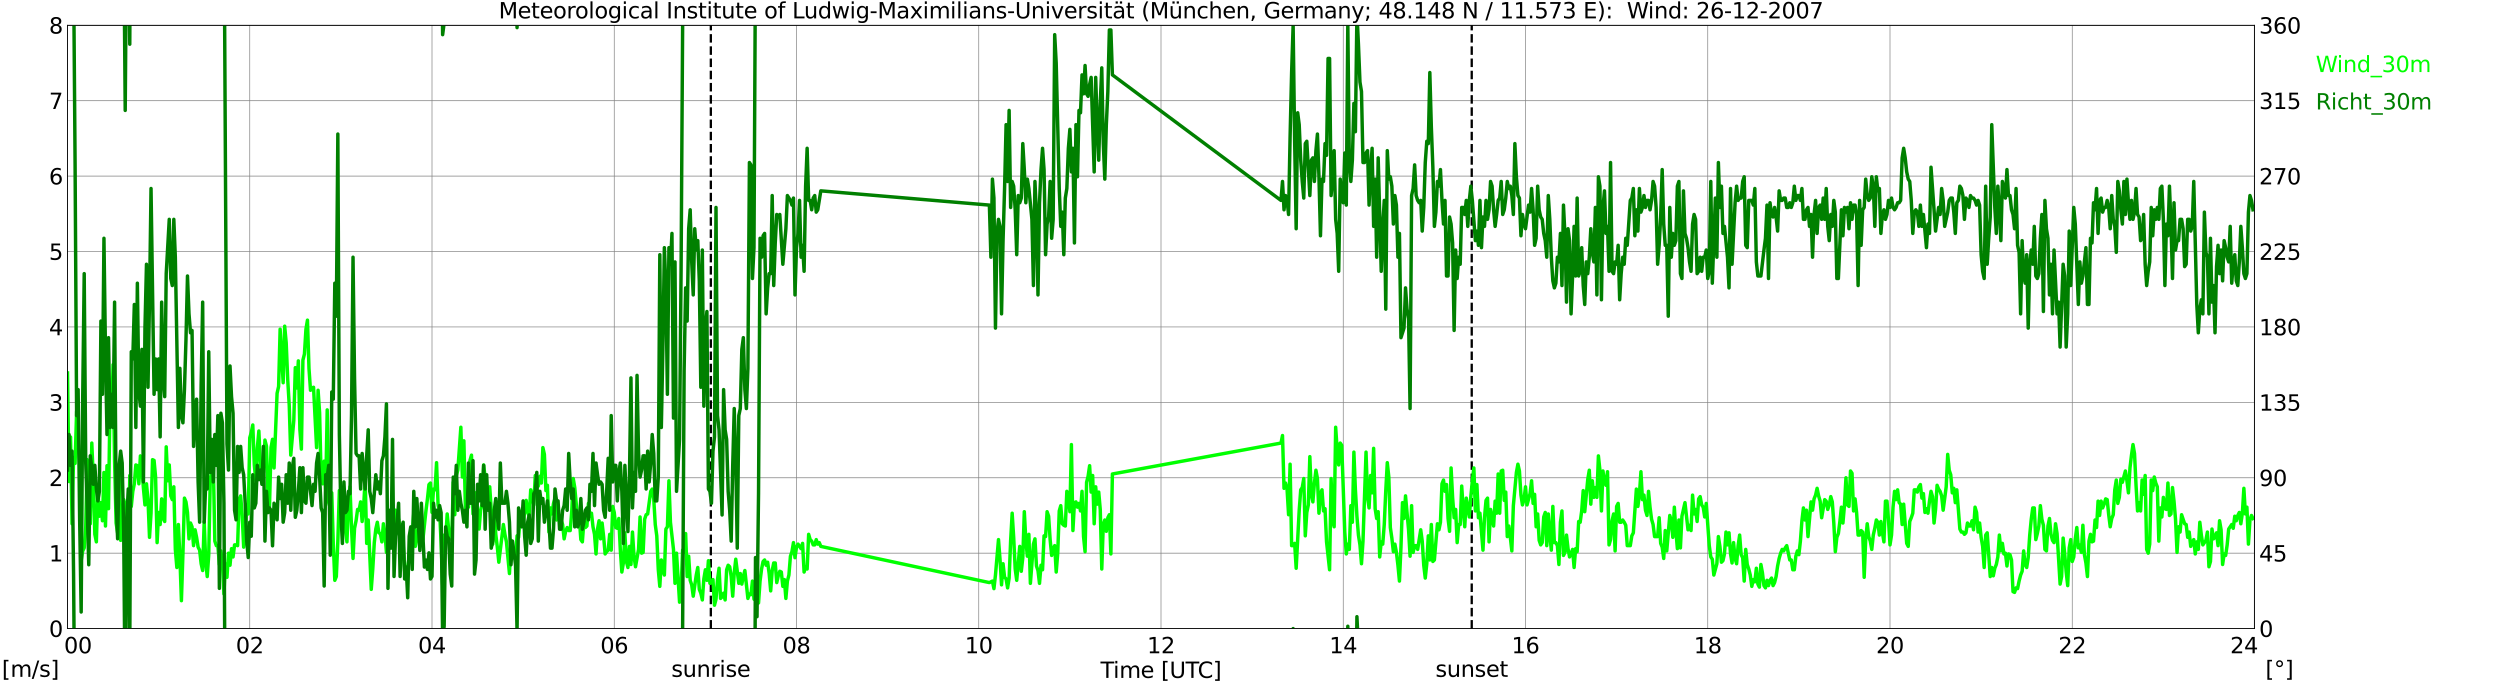 <?xml version="1.0" encoding="utf-8" standalone="no"?>
<!DOCTYPE svg PUBLIC "-//W3C//DTD SVG 1.1//EN"
  "http://www.w3.org/Graphics/SVG/1.1/DTD/svg11.dtd">
<svg xmlns:xlink="http://www.w3.org/1999/xlink" width="1085.4pt" height="296.64pt" viewBox="0 0 1085.4 296.64" xmlns="http://www.w3.org/2000/svg" version="1.1">
 <defs>
  <style type="text/css">*{stroke-linejoin: round; stroke-linecap: butt}</style>
 </defs>
 <g id="figure_1">
  <g id="patch_1">
   <path d="M 0 296.64 
L 1085.4 296.64 
L 1085.4 0 
L 0 0 
z
" style="fill: #ffffff"/>
  </g>
  <g id="axes_1">
   <g id="patch_2">
    <path d="M 29.306 272.909 
L 978.814 272.909 
L 978.814 10.976 
L 29.306 10.976 
z
" style="fill: #ffffff"/>
   </g>
   <g id="patch_3">
    <path d="M 978.814 272.909 
L 978.814 272.909 
L 978.814 10.976 
L 978.814 10.976 
z
" clip-path="url(#p6d39cd8f0d)" style="fill: #d3d3d3; opacity: 0.25; stroke: #d3d3d3; stroke-linejoin: miter"/>
   </g>
   <g id="matplotlib.axis_1">
    <g id="xtick_1">
     <g id="line2d_1">
      <path d="M 29.306 272.909 
L 29.306 10.976 
" clip-path="url(#p6d39cd8f0d)" style="fill: none; stroke: #808080; stroke-width: 0.3; stroke-linecap: square"/>
     </g>
     <g id="line2d_2"/>
     <g id="text_1">
      <!--    00 -->
      <g transform="translate(18.733 283.627) scale(0.095 -0.095)">
       <defs>
        <path id="DejaVuSans-20" transform="scale(0.016)"/>
        <path id="DejaVuSans-30" d="M 2034 4250 
Q 1547 4250 1301 3770 
Q 1056 3291 1056 2328 
Q 1056 1369 1301 889 
Q 1547 409 2034 409 
Q 2525 409 2770 889 
Q 3016 1369 3016 2328 
Q 3016 3291 2770 3770 
Q 2525 4250 2034 4250 
z
M 2034 4750 
Q 2819 4750 3233 4129 
Q 3647 3509 3647 2328 
Q 3647 1150 3233 529 
Q 2819 -91 2034 -91 
Q 1250 -91 836 529 
Q 422 1150 422 2328 
Q 422 3509 836 4129 
Q 1250 4750 2034 4750 
z
" transform="scale(0.016)"/>
       </defs>
       <use xlink:href="#DejaVuSans-20"/>
       <use xlink:href="#DejaVuSans-20" transform="translate(31.787 0)"/>
       <use xlink:href="#DejaVuSans-20" transform="translate(63.574 0)"/>
       <use xlink:href="#DejaVuSans-30" transform="translate(95.361 0)"/>
       <use xlink:href="#DejaVuSans-30" transform="translate(158.984 0)"/>
      </g>
     </g>
    </g>
    <g id="xtick_2">
     <g id="line2d_3">
      <path d="M 108.431 272.909 
L 108.431 10.976 
" clip-path="url(#p6d39cd8f0d)" style="fill: none; stroke: #808080; stroke-width: 0.3; stroke-linecap: square"/>
     </g>
     <g id="line2d_4"/>
     <g id="text_2">
      <!-- 02 -->
      <g transform="translate(102.387 283.627) scale(0.095 -0.095)">
       <defs>
        <path id="DejaVuSans-32" d="M 1228 531 
L 3431 531 
L 3431 0 
L 469 0 
L 469 531 
Q 828 903 1448 1529 
Q 2069 2156 2228 2338 
Q 2531 2678 2651 2914 
Q 2772 3150 2772 3378 
Q 2772 3750 2511 3984 
Q 2250 4219 1831 4219 
Q 1534 4219 1204 4116 
Q 875 4013 500 3803 
L 500 4441 
Q 881 4594 1212 4672 
Q 1544 4750 1819 4750 
Q 2544 4750 2975 4387 
Q 3406 4025 3406 3419 
Q 3406 3131 3298 2873 
Q 3191 2616 2906 2266 
Q 2828 2175 2409 1742 
Q 1991 1309 1228 531 
z
" transform="scale(0.016)"/>
       </defs>
       <use xlink:href="#DejaVuSans-30"/>
       <use xlink:href="#DejaVuSans-32" transform="translate(63.623 0)"/>
      </g>
     </g>
    </g>
    <g id="xtick_3">
     <g id="line2d_5">
      <path d="M 187.557 272.909 
L 187.557 10.976 
" clip-path="url(#p6d39cd8f0d)" style="fill: none; stroke: #808080; stroke-width: 0.3; stroke-linecap: square"/>
     </g>
     <g id="line2d_6"/>
     <g id="text_3">
      <!-- 04 -->
      <g transform="translate(181.513 283.627) scale(0.095 -0.095)">
       <defs>
        <path id="DejaVuSans-34" d="M 2419 4116 
L 825 1625 
L 2419 1625 
L 2419 4116 
z
M 2253 4666 
L 3047 4666 
L 3047 1625 
L 3713 1625 
L 3713 1100 
L 3047 1100 
L 3047 0 
L 2419 0 
L 2419 1100 
L 313 1100 
L 313 1709 
L 2253 4666 
z
" transform="scale(0.016)"/>
       </defs>
       <use xlink:href="#DejaVuSans-30"/>
       <use xlink:href="#DejaVuSans-34" transform="translate(63.623 0)"/>
      </g>
     </g>
    </g>
    <g id="xtick_4">
     <g id="line2d_7">
      <path d="M 266.683 272.909 
L 266.683 10.976 
" clip-path="url(#p6d39cd8f0d)" style="fill: none; stroke: #808080; stroke-width: 0.3; stroke-linecap: square"/>
     </g>
     <g id="line2d_8"/>
     <g id="text_4">
      <!-- 06 -->
      <g transform="translate(260.638 283.627) scale(0.095 -0.095)">
       <defs>
        <path id="DejaVuSans-36" d="M 2113 2584 
Q 1688 2584 1439 2293 
Q 1191 2003 1191 1497 
Q 1191 994 1439 701 
Q 1688 409 2113 409 
Q 2538 409 2786 701 
Q 3034 994 3034 1497 
Q 3034 2003 2786 2293 
Q 2538 2584 2113 2584 
z
M 3366 4563 
L 3366 3988 
Q 3128 4100 2886 4159 
Q 2644 4219 2406 4219 
Q 1781 4219 1451 3797 
Q 1122 3375 1075 2522 
Q 1259 2794 1537 2939 
Q 1816 3084 2150 3084 
Q 2853 3084 3261 2657 
Q 3669 2231 3669 1497 
Q 3669 778 3244 343 
Q 2819 -91 2113 -91 
Q 1303 -91 875 529 
Q 447 1150 447 2328 
Q 447 3434 972 4092 
Q 1497 4750 2381 4750 
Q 2619 4750 2861 4703 
Q 3103 4656 3366 4563 
z
" transform="scale(0.016)"/>
       </defs>
       <use xlink:href="#DejaVuSans-30"/>
       <use xlink:href="#DejaVuSans-36" transform="translate(63.623 0)"/>
      </g>
     </g>
    </g>
    <g id="xtick_5">
     <g id="line2d_9">
      <path d="M 345.808 272.909 
L 345.808 10.976 
" clip-path="url(#p6d39cd8f0d)" style="fill: none; stroke: #808080; stroke-width: 0.3; stroke-linecap: square"/>
     </g>
     <g id="line2d_10"/>
     <g id="text_5">
      <!-- 08 -->
      <g transform="translate(339.764 283.627) scale(0.095 -0.095)">
       <defs>
        <path id="DejaVuSans-38" d="M 2034 2216 
Q 1584 2216 1326 1975 
Q 1069 1734 1069 1313 
Q 1069 891 1326 650 
Q 1584 409 2034 409 
Q 2484 409 2743 651 
Q 3003 894 3003 1313 
Q 3003 1734 2745 1975 
Q 2488 2216 2034 2216 
z
M 1403 2484 
Q 997 2584 770 2862 
Q 544 3141 544 3541 
Q 544 4100 942 4425 
Q 1341 4750 2034 4750 
Q 2731 4750 3128 4425 
Q 3525 4100 3525 3541 
Q 3525 3141 3298 2862 
Q 3072 2584 2669 2484 
Q 3125 2378 3379 2068 
Q 3634 1759 3634 1313 
Q 3634 634 3220 271 
Q 2806 -91 2034 -91 
Q 1263 -91 848 271 
Q 434 634 434 1313 
Q 434 1759 690 2068 
Q 947 2378 1403 2484 
z
M 1172 3481 
Q 1172 3119 1398 2916 
Q 1625 2713 2034 2713 
Q 2441 2713 2670 2916 
Q 2900 3119 2900 3481 
Q 2900 3844 2670 4047 
Q 2441 4250 2034 4250 
Q 1625 4250 1398 4047 
Q 1172 3844 1172 3481 
z
" transform="scale(0.016)"/>
       </defs>
       <use xlink:href="#DejaVuSans-30"/>
       <use xlink:href="#DejaVuSans-38" transform="translate(63.623 0)"/>
      </g>
     </g>
    </g>
    <g id="xtick_6">
     <g id="line2d_11">
      <path d="M 424.934 272.909 
L 424.934 10.976 
" clip-path="url(#p6d39cd8f0d)" style="fill: none; stroke: #808080; stroke-width: 0.3; stroke-linecap: square"/>
     </g>
     <g id="line2d_12"/>
     <g id="text_6">
      <!-- 10 -->
      <g transform="translate(418.89 283.627) scale(0.095 -0.095)">
       <defs>
        <path id="DejaVuSans-31" d="M 794 531 
L 1825 531 
L 1825 4091 
L 703 3866 
L 703 4441 
L 1819 4666 
L 2450 4666 
L 2450 531 
L 3481 531 
L 3481 0 
L 794 0 
L 794 531 
z
" transform="scale(0.016)"/>
       </defs>
       <use xlink:href="#DejaVuSans-31"/>
       <use xlink:href="#DejaVuSans-30" transform="translate(63.623 0)"/>
      </g>
     </g>
    </g>
    <g id="xtick_7">
     <g id="line2d_13">
      <path d="M 504.06 272.909 
L 504.06 10.976 
" clip-path="url(#p6d39cd8f0d)" style="fill: none; stroke: #808080; stroke-width: 0.3; stroke-linecap: square"/>
     </g>
     <g id="line2d_14"/>
     <g id="text_7">
      <!-- 12 -->
      <g transform="translate(498.015 283.627) scale(0.095 -0.095)">
       <use xlink:href="#DejaVuSans-31"/>
       <use xlink:href="#DejaVuSans-32" transform="translate(63.623 0)"/>
      </g>
     </g>
    </g>
    <g id="xtick_8">
     <g id="line2d_15">
      <path d="M 583.185 272.909 
L 583.185 10.976 
" clip-path="url(#p6d39cd8f0d)" style="fill: none; stroke: #808080; stroke-width: 0.3; stroke-linecap: square"/>
     </g>
     <g id="line2d_16"/>
     <g id="text_8">
      <!-- 14 -->
      <g transform="translate(577.141 283.627) scale(0.095 -0.095)">
       <use xlink:href="#DejaVuSans-31"/>
       <use xlink:href="#DejaVuSans-34" transform="translate(63.623 0)"/>
      </g>
     </g>
    </g>
    <g id="xtick_9">
     <g id="line2d_17">
      <path d="M 662.311 272.909 
L 662.311 10.976 
" clip-path="url(#p6d39cd8f0d)" style="fill: none; stroke: #808080; stroke-width: 0.3; stroke-linecap: square"/>
     </g>
     <g id="line2d_18"/>
     <g id="text_9">
      <!-- 16 -->
      <g transform="translate(656.267 283.627) scale(0.095 -0.095)">
       <use xlink:href="#DejaVuSans-31"/>
       <use xlink:href="#DejaVuSans-36" transform="translate(63.623 0)"/>
      </g>
     </g>
    </g>
    <g id="xtick_10">
     <g id="line2d_19">
      <path d="M 741.437 272.909 
L 741.437 10.976 
" clip-path="url(#p6d39cd8f0d)" style="fill: none; stroke: #808080; stroke-width: 0.3; stroke-linecap: square"/>
     </g>
     <g id="line2d_20"/>
     <g id="text_10">
      <!-- 18 -->
      <g transform="translate(735.392 283.627) scale(0.095 -0.095)">
       <use xlink:href="#DejaVuSans-31"/>
       <use xlink:href="#DejaVuSans-38" transform="translate(63.623 0)"/>
      </g>
     </g>
    </g>
    <g id="xtick_11">
     <g id="line2d_21">
      <path d="M 820.562 272.909 
L 820.562 10.976 
" clip-path="url(#p6d39cd8f0d)" style="fill: none; stroke: #808080; stroke-width: 0.3; stroke-linecap: square"/>
     </g>
     <g id="line2d_22"/>
     <g id="text_11">
      <!-- 20 -->
      <g transform="translate(814.518 283.627) scale(0.095 -0.095)">
       <use xlink:href="#DejaVuSans-32"/>
       <use xlink:href="#DejaVuSans-30" transform="translate(63.623 0)"/>
      </g>
     </g>
    </g>
    <g id="xtick_12">
     <g id="line2d_23">
      <path d="M 899.688 272.909 
L 899.688 10.976 
" clip-path="url(#p6d39cd8f0d)" style="fill: none; stroke: #808080; stroke-width: 0.3; stroke-linecap: square"/>
     </g>
     <g id="line2d_24"/>
     <g id="text_12">
      <!-- 22 -->
      <g transform="translate(893.644 283.627) scale(0.095 -0.095)">
       <use xlink:href="#DejaVuSans-32"/>
       <use xlink:href="#DejaVuSans-32" transform="translate(63.623 0)"/>
      </g>
     </g>
    </g>
    <g id="xtick_13">
     <g id="line2d_25">
      <path d="M 978.814 272.909 
L 978.814 10.976 
" clip-path="url(#p6d39cd8f0d)" style="fill: none; stroke: #808080; stroke-width: 0.3; stroke-linecap: square"/>
     </g>
     <g id="line2d_26"/>
     <g id="text_13">
      <!-- 24    -->
      <g transform="translate(968.241 283.627) scale(0.095 -0.095)">
       <use xlink:href="#DejaVuSans-32"/>
       <use xlink:href="#DejaVuSans-34" transform="translate(63.623 0)"/>
       <use xlink:href="#DejaVuSans-20" transform="translate(127.246 0)"/>
       <use xlink:href="#DejaVuSans-20" transform="translate(159.033 0)"/>
       <use xlink:href="#DejaVuSans-20" transform="translate(190.82 0)"/>
      </g>
     </g>
    </g>
    <g id="text_14">
     <!-- Time [UTC] -->
     <g transform="translate(477.806 294.322) scale(0.095 -0.095)">
      <defs>
       <path id="DejaVuSans-54" d="M -19 4666 
L 3928 4666 
L 3928 4134 
L 2272 4134 
L 2272 0 
L 1638 0 
L 1638 4134 
L -19 4134 
L -19 4666 
z
" transform="scale(0.016)"/>
       <path id="DejaVuSans-69" d="M 603 3500 
L 1178 3500 
L 1178 0 
L 603 0 
L 603 3500 
z
M 603 4863 
L 1178 4863 
L 1178 4134 
L 603 4134 
L 603 4863 
z
" transform="scale(0.016)"/>
       <path id="DejaVuSans-6d" d="M 3328 2828 
Q 3544 3216 3844 3400 
Q 4144 3584 4550 3584 
Q 5097 3584 5394 3201 
Q 5691 2819 5691 2113 
L 5691 0 
L 5113 0 
L 5113 2094 
Q 5113 2597 4934 2840 
Q 4756 3084 4391 3084 
Q 3944 3084 3684 2787 
Q 3425 2491 3425 1978 
L 3425 0 
L 2847 0 
L 2847 2094 
Q 2847 2600 2669 2842 
Q 2491 3084 2119 3084 
Q 1678 3084 1418 2786 
Q 1159 2488 1159 1978 
L 1159 0 
L 581 0 
L 581 3500 
L 1159 3500 
L 1159 2956 
Q 1356 3278 1631 3431 
Q 1906 3584 2284 3584 
Q 2666 3584 2933 3390 
Q 3200 3197 3328 2828 
z
" transform="scale(0.016)"/>
       <path id="DejaVuSans-65" d="M 3597 1894 
L 3597 1613 
L 953 1613 
Q 991 1019 1311 708 
Q 1631 397 2203 397 
Q 2534 397 2845 478 
Q 3156 559 3463 722 
L 3463 178 
Q 3153 47 2828 -22 
Q 2503 -91 2169 -91 
Q 1331 -91 842 396 
Q 353 884 353 1716 
Q 353 2575 817 3079 
Q 1281 3584 2069 3584 
Q 2775 3584 3186 3129 
Q 3597 2675 3597 1894 
z
M 3022 2063 
Q 3016 2534 2758 2815 
Q 2500 3097 2075 3097 
Q 1594 3097 1305 2825 
Q 1016 2553 972 2059 
L 3022 2063 
z
" transform="scale(0.016)"/>
       <path id="DejaVuSans-5b" d="M 550 4863 
L 1875 4863 
L 1875 4416 
L 1125 4416 
L 1125 -397 
L 1875 -397 
L 1875 -844 
L 550 -844 
L 550 4863 
z
" transform="scale(0.016)"/>
       <path id="DejaVuSans-55" d="M 556 4666 
L 1191 4666 
L 1191 1831 
Q 1191 1081 1462 751 
Q 1734 422 2344 422 
Q 2950 422 3222 751 
Q 3494 1081 3494 1831 
L 3494 4666 
L 4128 4666 
L 4128 1753 
Q 4128 841 3676 375 
Q 3225 -91 2344 -91 
Q 1459 -91 1007 375 
Q 556 841 556 1753 
L 556 4666 
z
" transform="scale(0.016)"/>
       <path id="DejaVuSans-43" d="M 4122 4306 
L 4122 3641 
Q 3803 3938 3442 4084 
Q 3081 4231 2675 4231 
Q 1875 4231 1450 3742 
Q 1025 3253 1025 2328 
Q 1025 1406 1450 917 
Q 1875 428 2675 428 
Q 3081 428 3442 575 
Q 3803 722 4122 1019 
L 4122 359 
Q 3791 134 3420 21 
Q 3050 -91 2638 -91 
Q 1578 -91 968 557 
Q 359 1206 359 2328 
Q 359 3453 968 4101 
Q 1578 4750 2638 4750 
Q 3056 4750 3426 4639 
Q 3797 4528 4122 4306 
z
" transform="scale(0.016)"/>
       <path id="DejaVuSans-5d" d="M 1947 4863 
L 1947 -844 
L 622 -844 
L 622 -397 
L 1369 -397 
L 1369 4416 
L 622 4416 
L 622 4863 
L 1947 4863 
z
" transform="scale(0.016)"/>
      </defs>
      <use xlink:href="#DejaVuSans-54"/>
      <use xlink:href="#DejaVuSans-69" transform="translate(57.959 0)"/>
      <use xlink:href="#DejaVuSans-6d" transform="translate(85.742 0)"/>
      <use xlink:href="#DejaVuSans-65" transform="translate(183.154 0)"/>
      <use xlink:href="#DejaVuSans-20" transform="translate(244.678 0)"/>
      <use xlink:href="#DejaVuSans-5b" transform="translate(276.465 0)"/>
      <use xlink:href="#DejaVuSans-55" transform="translate(315.479 0)"/>
      <use xlink:href="#DejaVuSans-54" transform="translate(388.672 0)"/>
      <use xlink:href="#DejaVuSans-43" transform="translate(443.881 0)"/>
      <use xlink:href="#DejaVuSans-5d" transform="translate(513.705 0)"/>
     </g>
    </g>
   </g>
   <g id="matplotlib.axis_2">
    <g id="ytick_1">
     <g id="line2d_27">
      <path d="M 29.306 272.909 
L 978.814 272.909 
" clip-path="url(#p6d39cd8f0d)" style="fill: none; stroke: #808080; stroke-width: 0.3; stroke-linecap: square"/>
     </g>
     <g id="line2d_28"/>
     <g id="text_15">
      <!-- 0 -->
      <g transform="translate(21.261 276.518) scale(0.095 -0.095)">
       <use xlink:href="#DejaVuSans-30"/>
      </g>
     </g>
    </g>
    <g id="ytick_2">
     <g id="line2d_29">
      <path d="M 29.306 240.167 
L 978.814 240.167 
" clip-path="url(#p6d39cd8f0d)" style="fill: none; stroke: #808080; stroke-width: 0.3; stroke-linecap: square"/>
     </g>
     <g id="line2d_30"/>
     <g id="text_16">
      <!-- 1 -->
      <g transform="translate(21.261 243.776) scale(0.095 -0.095)">
       <use xlink:href="#DejaVuSans-31"/>
      </g>
     </g>
    </g>
    <g id="ytick_3">
     <g id="line2d_31">
      <path d="M 29.306 207.426 
L 978.814 207.426 
" clip-path="url(#p6d39cd8f0d)" style="fill: none; stroke: #808080; stroke-width: 0.3; stroke-linecap: square"/>
     </g>
     <g id="line2d_32"/>
     <g id="text_17">
      <!-- 2 -->
      <g transform="translate(21.261 211.035) scale(0.095 -0.095)">
       <use xlink:href="#DejaVuSans-32"/>
      </g>
     </g>
    </g>
    <g id="ytick_4">
     <g id="line2d_33">
      <path d="M 29.306 174.684 
L 978.814 174.684 
" clip-path="url(#p6d39cd8f0d)" style="fill: none; stroke: #808080; stroke-width: 0.3; stroke-linecap: square"/>
     </g>
     <g id="line2d_34"/>
     <g id="text_18">
      <!-- 3 -->
      <g transform="translate(21.261 178.293) scale(0.095 -0.095)">
       <defs>
        <path id="DejaVuSans-33" d="M 2597 2516 
Q 3050 2419 3304 2112 
Q 3559 1806 3559 1356 
Q 3559 666 3084 287 
Q 2609 -91 1734 -91 
Q 1441 -91 1130 -33 
Q 819 25 488 141 
L 488 750 
Q 750 597 1062 519 
Q 1375 441 1716 441 
Q 2309 441 2620 675 
Q 2931 909 2931 1356 
Q 2931 1769 2642 2001 
Q 2353 2234 1838 2234 
L 1294 2234 
L 1294 2753 
L 1863 2753 
Q 2328 2753 2575 2939 
Q 2822 3125 2822 3475 
Q 2822 3834 2567 4026 
Q 2313 4219 1838 4219 
Q 1578 4219 1281 4162 
Q 984 4106 628 3988 
L 628 4550 
Q 988 4650 1302 4700 
Q 1616 4750 1894 4750 
Q 2613 4750 3031 4423 
Q 3450 4097 3450 3541 
Q 3450 3153 3228 2886 
Q 3006 2619 2597 2516 
z
" transform="scale(0.016)"/>
       </defs>
       <use xlink:href="#DejaVuSans-33"/>
      </g>
     </g>
    </g>
    <g id="ytick_5">
     <g id="line2d_35">
      <path d="M 29.306 141.942 
L 978.814 141.942 
" clip-path="url(#p6d39cd8f0d)" style="fill: none; stroke: #808080; stroke-width: 0.3; stroke-linecap: square"/>
     </g>
     <g id="line2d_36"/>
     <g id="text_19">
      <!-- 4 -->
      <g transform="translate(21.261 145.551) scale(0.095 -0.095)">
       <use xlink:href="#DejaVuSans-34"/>
      </g>
     </g>
    </g>
    <g id="ytick_6">
     <g id="line2d_37">
      <path d="M 29.306 109.201 
L 978.814 109.201 
" clip-path="url(#p6d39cd8f0d)" style="fill: none; stroke: #808080; stroke-width: 0.3; stroke-linecap: square"/>
     </g>
     <g id="line2d_38"/>
     <g id="text_20">
      <!-- 5 -->
      <g transform="translate(21.261 112.81) scale(0.095 -0.095)">
       <defs>
        <path id="DejaVuSans-35" d="M 691 4666 
L 3169 4666 
L 3169 4134 
L 1269 4134 
L 1269 2991 
Q 1406 3038 1543 3061 
Q 1681 3084 1819 3084 
Q 2600 3084 3056 2656 
Q 3513 2228 3513 1497 
Q 3513 744 3044 326 
Q 2575 -91 1722 -91 
Q 1428 -91 1123 -41 
Q 819 9 494 109 
L 494 744 
Q 775 591 1075 516 
Q 1375 441 1709 441 
Q 2250 441 2565 725 
Q 2881 1009 2881 1497 
Q 2881 1984 2565 2268 
Q 2250 2553 1709 2553 
Q 1456 2553 1204 2497 
Q 953 2441 691 2322 
L 691 4666 
z
" transform="scale(0.016)"/>
       </defs>
       <use xlink:href="#DejaVuSans-35"/>
      </g>
     </g>
    </g>
    <g id="ytick_7">
     <g id="line2d_39">
      <path d="M 29.306 76.459 
L 978.814 76.459 
" clip-path="url(#p6d39cd8f0d)" style="fill: none; stroke: #808080; stroke-width: 0.3; stroke-linecap: square"/>
     </g>
     <g id="line2d_40"/>
     <g id="text_21">
      <!-- 6 -->
      <g transform="translate(21.261 80.068) scale(0.095 -0.095)">
       <use xlink:href="#DejaVuSans-36"/>
      </g>
     </g>
    </g>
    <g id="ytick_8">
     <g id="line2d_41">
      <path d="M 29.306 43.717 
L 978.814 43.717 
" clip-path="url(#p6d39cd8f0d)" style="fill: none; stroke: #808080; stroke-width: 0.3; stroke-linecap: square"/>
     </g>
     <g id="line2d_42"/>
     <g id="text_22">
      <!-- 7 -->
      <g transform="translate(21.261 47.327) scale(0.095 -0.095)">
       <defs>
        <path id="DejaVuSans-37" d="M 525 4666 
L 3525 4666 
L 3525 4397 
L 1831 0 
L 1172 0 
L 2766 4134 
L 525 4134 
L 525 4666 
z
" transform="scale(0.016)"/>
       </defs>
       <use xlink:href="#DejaVuSans-37"/>
      </g>
     </g>
    </g>
    <g id="ytick_9">
     <g id="line2d_43">
      <path d="M 29.306 10.976 
L 978.814 10.976 
" clip-path="url(#p6d39cd8f0d)" style="fill: none; stroke: #808080; stroke-width: 0.3; stroke-linecap: square"/>
     </g>
     <g id="line2d_44"/>
     <g id="text_23">
      <!-- 8 -->
      <g transform="translate(21.261 14.585) scale(0.095 -0.095)">
       <use xlink:href="#DejaVuSans-38"/>
      </g>
     </g>
    </g>
   </g>
   <g id="line2d_45">
    <path d="M 308.619 272.909 
L 308.619 10.976 
" clip-path="url(#p6d39cd8f0d)" style="fill: none; stroke-dasharray: 3.7,1.6; stroke-dashoffset: 0; stroke: #000000"/>
   </g>
   <g id="line2d_46">
    <path d="M 638.969 272.909 
L 638.969 10.976 
" clip-path="url(#p6d39cd8f0d)" style="fill: none; stroke-dasharray: 3.7,1.6; stroke-dashoffset: 0; stroke: #000000"/>
   </g>
   <g id="line2d_47">
    <path d="M 29.306 161.915 
L 29.965 209.063 
L 30.625 189.745 
L 31.284 227.398 
L 31.943 198.585 
L 32.603 201.205 
L 33.262 178.613 
L 33.921 191.71 
L 34.581 200.877 
L 35.24 243.441 
L 35.9 239.185 
L 36.559 237.875 
L 37.218 229.035 
L 37.878 199.568 
L 38.537 211.027 
L 39.197 227.398 
L 39.856 192.364 
L 40.515 208.408 
L 41.175 231.982 
L 41.834 235.256 
L 42.493 212.992 
L 43.153 224.124 
L 43.812 218.23 
L 44.472 226.088 
L 45.131 205.134 
L 45.79 228.38 
L 46.45 202.187 
L 47.109 220.85 
L 47.768 173.047 
L 48.428 183.197 
L 49.087 158.313 
L 49.747 200.222 
L 50.406 227.071 
L 51.065 231.327 
L 51.725 203.824 
L 52.384 234.601 
L 53.703 216.921 
L 54.362 219.213 
L 55.022 238.203 
L 55.681 249.007 
L 56.34 206.443 
L 57 219.867 
L 57.659 213.319 
L 58.319 210.045 
L 58.978 201.859 
L 59.637 202.187 
L 60.297 210.045 
L 60.956 197.93 
L 61.615 203.169 
L 62.275 212.009 
L 62.934 219.213 
L 63.594 210.045 
L 64.253 216.921 
L 64.912 233.291 
L 65.572 222.814 
L 66.231 199.568 
L 66.89 199.895 
L 67.55 207.098 
L 68.209 235.583 
L 68.869 222.487 
L 69.528 227.725 
L 70.187 216.593 
L 70.847 225.106 
L 71.506 226.416 
L 72.166 194.001 
L 72.825 208.735 
L 73.484 201.859 
L 74.144 215.284 
L 74.803 216.921 
L 75.462 211.355 
L 76.122 238.53 
L 76.781 246.388 
L 77.441 227.725 
L 78.1 241.804 
L 78.759 260.794 
L 79.419 240.495 
L 80.078 216.266 
L 80.737 217.903 
L 81.397 222.487 
L 82.056 233.946 
L 82.716 227.071 
L 83.375 228.708 
L 84.034 236.893 
L 84.694 230.017 
L 85.353 233.291 
L 86.013 237.548 
L 86.672 238.857 
L 87.331 244.751 
L 87.991 247.698 
L 88.65 226.416 
L 89.309 243.769 
L 89.969 250.317 
L 90.628 240.822 
L 91.288 208.08 
L 91.947 204.151 
L 92.606 201.532 
L 93.266 234.928 
L 93.925 236.893 
L 94.584 236.893 
L 95.244 245.078 
L 95.903 239.185 
L 96.563 244.424 
L 97.222 257.848 
L 97.881 244.751 
L 98.541 250.644 
L 99.2 240.167 
L 99.86 245.406 
L 100.519 238.203 
L 101.178 241.804 
L 101.838 236.566 
L 102.497 236.566 
L 103.156 236.893 
L 103.816 216.593 
L 104.475 215.284 
L 105.135 223.469 
L 105.794 237.548 
L 106.453 234.601 
L 107.113 219.213 
L 107.772 223.142 
L 108.431 190.072 
L 109.091 187.781 
L 109.75 184.506 
L 110.41 201.859 
L 111.069 208.735 
L 111.728 194.329 
L 112.388 187.126 
L 113.047 201.532 
L 113.707 207.098 
L 114.366 205.134 
L 115.025 191.055 
L 115.685 193.674 
L 116.344 214.956 
L 117.003 219.867 
L 117.663 194.329 
L 118.322 190.727 
L 118.982 203.169 
L 120.3 170.755 
L 120.96 167.808 
L 121.619 142.924 
L 122.938 166.171 
L 123.597 141.615 
L 124.257 148.818 
L 124.916 164.861 
L 125.575 175.994 
L 126.235 197.603 
L 127.553 182.542 
L 128.213 159.623 
L 128.872 168.463 
L 129.532 156.676 
L 130.191 186.471 
L 130.85 194.984 
L 131.51 156.349 
L 132.169 153.729 
L 132.829 142.924 
L 133.488 138.995 
L 134.147 159.95 
L 134.807 169.445 
L 135.466 168.463 
L 136.125 168.136 
L 137.444 194.329 
L 138.104 169.445 
L 138.763 179.268 
L 139.422 207.753 
L 140.082 210.045 
L 140.741 200.222 
L 141.4 212.664 
L 142.06 177.958 
L 142.719 218.23 
L 143.379 220.522 
L 144.038 213.974 
L 144.697 235.911 
L 145.357 251.954 
L 146.016 250.317 
L 146.676 234.928 
L 147.335 212.992 
L 147.994 212.664 
L 148.654 224.779 
L 149.313 219.213 
L 149.972 230.345 
L 150.632 235.256 
L 151.291 217.575 
L 151.951 211.355 
L 152.61 229.035 
L 153.269 242.459 
L 153.929 229.362 
L 154.588 226.088 
L 155.247 221.177 
L 155.907 221.504 
L 156.566 217.903 
L 157.226 226.416 
L 157.885 219.867 
L 158.544 207.753 
L 159.204 235.911 
L 159.863 225.761 
L 161.182 255.883 
L 161.841 247.043 
L 162.501 235.583 
L 163.16 229.69 
L 163.819 226.743 
L 164.479 231.327 
L 165.138 231.654 
L 165.798 235.256 
L 166.457 227.398 
L 167.116 231.327 
L 167.776 239.84 
L 168.435 237.548 
L 169.094 226.743 
L 170.413 234.274 
L 171.073 230.345 
L 171.732 221.504 
L 172.391 226.416 
L 173.051 225.433 
L 173.71 229.362 
L 174.37 227.725 
L 175.029 236.238 
L 175.688 248.025 
L 176.348 249.99 
L 177.666 241.804 
L 178.326 234.601 
L 178.985 231.327 
L 179.645 222.814 
L 180.304 237.22 
L 180.963 234.274 
L 181.623 229.035 
L 182.282 229.362 
L 182.941 234.274 
L 183.601 234.274 
L 184.92 221.832 
L 185.579 216.593 
L 186.238 210.372 
L 186.898 209.717 
L 187.557 222.487 
L 188.217 212.337 
L 188.876 212.664 
L 189.535 200.877 
L 190.195 219.213 
L 190.854 222.159 
L 191.513 235.583 
L 192.173 253.591 
L 192.832 232.309 
L 193.492 233.619 
L 194.151 223.142 
L 194.81 230.017 
L 195.47 233.291 
L 196.129 234.274 
L 196.788 209.39 
L 197.448 223.469 
L 198.107 206.443 
L 198.767 204.151 
L 200.085 185.489 
L 200.745 207.098 
L 201.404 191.382 
L 202.063 221.177 
L 202.723 218.885 
L 203.382 220.195 
L 204.042 199.895 
L 204.701 197.603 
L 205.36 223.142 
L 206.02 213.974 
L 206.679 213.974 
L 207.339 222.814 
L 207.998 229.69 
L 208.657 221.504 
L 209.317 218.885 
L 209.976 201.859 
L 210.635 207.426 
L 211.295 219.867 
L 211.954 214.956 
L 212.614 211.355 
L 213.273 221.177 
L 213.932 236.238 
L 214.592 221.504 
L 215.251 231.982 
L 215.91 237.548 
L 216.57 244.096 
L 218.548 227.725 
L 219.207 231.982 
L 219.867 235.256 
L 221.186 249.007 
L 221.845 234.601 
L 222.504 238.53 
L 223.823 242.132 
L 224.482 232.637 
L 225.142 233.291 
L 225.801 225.433 
L 226.461 221.832 
L 227.12 227.071 
L 228.439 217.248 
L 229.098 222.487 
L 229.757 224.124 
L 230.417 212.664 
L 231.076 214.956 
L 231.736 219.213 
L 232.395 206.443 
L 233.054 211.682 
L 233.714 211.027 
L 234.373 206.771 
L 235.033 209.717 
L 235.692 194.329 
L 236.351 197.276 
L 237.011 212.992 
L 237.67 210.7 
L 238.329 231 
L 238.989 220.522 
L 239.648 223.142 
L 240.308 218.558 
L 240.967 216.266 
L 241.626 225.761 
L 242.286 224.124 
L 242.945 224.779 
L 243.604 225.761 
L 244.264 227.725 
L 244.923 233.946 
L 245.583 230.672 
L 246.242 229.035 
L 246.901 230.345 
L 247.561 230.345 
L 248.22 222.159 
L 248.88 207.753 
L 249.539 211.682 
L 250.198 218.885 
L 250.858 224.451 
L 251.517 225.106 
L 252.176 234.274 
L 252.836 235.256 
L 253.495 226.416 
L 254.155 229.035 
L 254.814 228.38 
L 255.473 218.558 
L 256.133 224.124 
L 256.792 222.814 
L 257.451 228.708 
L 258.111 231.982 
L 258.77 240.495 
L 259.43 229.69 
L 260.089 226.088 
L 260.748 233.946 
L 261.408 227.071 
L 262.067 232.964 
L 262.726 240.495 
L 263.386 239.512 
L 264.045 238.857 
L 264.705 231.982 
L 265.364 238.857 
L 266.023 219.867 
L 266.683 222.487 
L 267.342 229.035 
L 268.002 229.362 
L 268.661 225.106 
L 269.32 238.857 
L 269.98 248.353 
L 270.639 244.424 
L 271.298 231.327 
L 271.958 243.769 
L 272.617 246.388 
L 273.277 237.22 
L 273.936 245.078 
L 274.595 231 
L 275.255 241.477 
L 275.914 246.061 
L 277.233 238.53 
L 277.892 224.451 
L 278.552 240.167 
L 279.211 239.84 
L 279.87 225.433 
L 280.53 223.469 
L 281.189 223.142 
L 282.508 213.319 
L 283.167 212.337 
L 283.827 216.593 
L 284.486 227.725 
L 285.145 232.637 
L 285.805 247.37 
L 286.464 254.573 
L 287.124 243.114 
L 287.783 247.698 
L 288.442 249.662 
L 289.102 229.69 
L 289.761 228.708 
L 290.42 208.735 
L 291.08 226.743 
L 292.399 238.53 
L 293.058 253.264 
L 293.717 240.167 
L 295.036 261.449 
L 295.696 255.883 
L 296.355 238.857 
L 297.014 239.84 
L 297.674 231.654 
L 298.333 250.317 
L 298.992 241.477 
L 299.652 251.954 
L 300.311 253.919 
L 300.971 258.83 
L 302.289 249.662 
L 302.949 246.388 
L 303.608 255.883 
L 304.267 257.52 
L 304.927 260.467 
L 305.586 251.299 
L 306.246 247.37 
L 306.905 251.954 
L 307.564 243.441 
L 308.224 253.264 
L 308.883 252.936 
L 309.543 251.627 
L 310.202 262.759 
L 310.861 260.14 
L 311.521 251.627 
L 312.18 246.715 
L 312.839 259.812 
L 313.499 259.157 
L 314.158 257.52 
L 314.818 260.467 
L 315.477 247.37 
L 316.136 245.406 
L 316.796 246.061 
L 317.455 250.317 
L 318.114 258.83 
L 318.774 248.68 
L 319.433 242.786 
L 320.752 253.264 
L 321.411 249.007 
L 322.071 253.591 
L 322.73 250.317 
L 323.39 247.698 
L 324.708 259.812 
L 325.368 257.848 
L 326.027 258.175 
L 326.686 252.282 
L 327.346 260.14 
L 328.005 260.467 
L 328.665 262.104 
L 329.324 261.777 
L 329.983 252.282 
L 330.643 247.043 
L 331.302 243.769 
L 331.961 243.114 
L 332.621 245.406 
L 333.28 244.096 
L 333.94 249.007 
L 334.599 256.538 
L 335.258 247.698 
L 335.918 244.424 
L 336.577 244.424 
L 337.236 252.936 
L 337.896 249.99 
L 338.555 248.025 
L 339.215 248.353 
L 339.874 254.573 
L 340.533 251.627 
L 341.193 259.812 
L 341.852 252.282 
L 342.512 249.662 
L 343.171 241.477 
L 343.83 239.512 
L 344.49 235.583 
L 345.149 242.132 
L 345.808 237.548 
L 346.468 236.238 
L 347.787 238.203 
L 348.446 235.911 
L 349.105 248.353 
L 349.765 246.061 
L 350.424 247.043 
L 351.083 231.982 
L 351.743 234.274 
L 352.402 234.928 
L 353.062 236.566 
L 353.721 236.566 
L 354.38 234.274 
L 355.04 236.238 
L 355.699 235.583 
L 356.359 237.22 
L 429.55 252.936 
L 430.869 252.282 
L 431.528 255.556 
L 432.187 249.662 
L 433.506 234.274 
L 434.165 242.786 
L 434.825 253.919 
L 435.484 244.751 
L 436.144 250.644 
L 436.803 251.299 
L 437.462 255.228 
L 438.122 250.972 
L 438.781 234.601 
L 439.44 222.814 
L 440.1 233.291 
L 440.759 247.043 
L 441.419 251.954 
L 442.737 237.22 
L 443.397 248.025 
L 444.056 242.132 
L 444.716 222.159 
L 445.375 234.601 
L 446.034 241.477 
L 446.694 231.982 
L 447.353 253.264 
L 448.672 236.238 
L 449.331 233.946 
L 449.991 245.733 
L 450.65 247.698 
L 451.309 253.264 
L 451.969 245.406 
L 452.628 247.37 
L 453.287 232.637 
L 453.947 232.964 
L 454.606 222.159 
L 455.266 224.124 
L 455.925 234.274 
L 456.584 241.149 
L 457.244 238.203 
L 457.903 236.893 
L 458.563 248.353 
L 459.222 240.167 
L 459.881 221.832 
L 460.541 219.54 
L 461.2 227.398 
L 461.859 228.053 
L 462.519 228.38 
L 463.178 213.319 
L 463.838 214.956 
L 464.497 222.159 
L 465.156 193.019 
L 465.816 230.345 
L 466.475 218.23 
L 467.134 217.903 
L 467.794 220.195 
L 468.453 218.558 
L 469.113 221.832 
L 469.772 213.319 
L 470.431 232.964 
L 471.091 239.512 
L 471.75 209.39 
L 472.409 206.771 
L 473.069 202.187 
L 473.728 213.646 
L 474.388 206.443 
L 475.047 227.398 
L 475.706 211.355 
L 476.366 218.885 
L 477.025 213.646 
L 477.685 221.177 
L 478.344 247.043 
L 479.003 227.725 
L 479.663 225.761 
L 480.322 230.672 
L 480.981 224.779 
L 481.641 223.469 
L 482.3 240.495 
L 482.96 205.788 
L 556.151 192.364 
L 556.81 189.09 
L 557.47 212.009 
L 558.129 209.717 
L 558.788 212.337 
L 559.448 223.469 
L 560.107 201.532 
L 560.766 236.893 
L 561.426 236.893 
L 562.085 235.911 
L 562.745 246.715 
L 564.063 221.504 
L 564.723 212.664 
L 565.382 211.682 
L 566.042 207.753 
L 566.701 232.637 
L 567.36 222.487 
L 568.02 219.213 
L 568.679 198.258 
L 569.338 214.629 
L 569.998 217.903 
L 570.657 209.717 
L 571.317 204.151 
L 571.976 207.753 
L 572.635 222.814 
L 573.295 214.301 
L 573.954 212.664 
L 574.613 221.832 
L 575.273 220.85 
L 575.932 235.256 
L 577.251 247.37 
L 577.91 207.753 
L 578.57 226.088 
L 579.229 228.708 
L 579.889 185.489 
L 580.548 195.311 
L 581.207 201.859 
L 581.867 192.364 
L 582.526 193.347 
L 583.845 231 
L 584.504 240.495 
L 585.164 236.238 
L 585.823 238.53 
L 586.482 219.54 
L 587.142 226.743 
L 587.801 196.293 
L 588.46 212.664 
L 589.12 224.124 
L 589.779 232.309 
L 590.439 236.566 
L 591.098 244.751 
L 591.757 234.928 
L 593.076 196.293 
L 593.736 215.938 
L 594.395 220.522 
L 595.054 206.443 
L 595.714 213.974 
L 596.373 194.656 
L 597.032 220.85 
L 597.692 225.106 
L 598.351 222.159 
L 599.011 241.804 
L 599.67 235.256 
L 600.329 236.238 
L 600.989 227.725 
L 601.648 212.992 
L 602.307 200.877 
L 602.967 207.098 
L 603.626 229.035 
L 604.286 233.619 
L 604.945 239.512 
L 605.604 236.238 
L 606.264 239.84 
L 606.923 245.406 
L 607.582 252.282 
L 608.242 237.548 
L 608.901 218.23 
L 609.561 225.106 
L 610.22 215.284 
L 611.539 230.017 
L 612.198 241.477 
L 612.858 219.54 
L 613.517 239.84 
L 614.176 236.893 
L 614.836 236.893 
L 615.495 238.53 
L 616.814 230.017 
L 617.473 234.928 
L 618.133 245.406 
L 618.792 250.972 
L 619.451 244.751 
L 620.111 232.637 
L 620.77 243.114 
L 621.429 227.725 
L 622.089 243.769 
L 622.748 243.114 
L 624.067 227.398 
L 624.726 230.017 
L 625.386 226.743 
L 626.045 210.045 
L 626.705 208.408 
L 627.364 213.319 
L 628.023 210.372 
L 628.683 225.106 
L 629.342 230.672 
L 630.001 203.169 
L 630.661 215.938 
L 631.32 224.779 
L 631.98 221.177 
L 632.639 235.583 
L 633.298 227.725 
L 633.958 227.725 
L 634.617 211.027 
L 635.276 221.177 
L 635.936 228.708 
L 636.595 216.266 
L 637.914 224.451 
L 638.573 215.611 
L 639.233 208.735 
L 639.892 203.169 
L 640.552 221.832 
L 641.211 210.372 
L 641.87 224.779 
L 642.53 222.814 
L 643.848 238.857 
L 644.508 224.779 
L 645.167 217.248 
L 645.827 216.266 
L 646.486 235.256 
L 647.145 221.177 
L 648.464 228.38 
L 649.123 217.575 
L 649.783 222.814 
L 650.442 205.788 
L 651.102 222.814 
L 651.761 204.479 
L 652.42 204.151 
L 653.08 217.248 
L 653.739 213.646 
L 654.399 232.964 
L 655.058 228.38 
L 655.717 233.291 
L 656.377 239.185 
L 657.036 219.54 
L 658.355 205.134 
L 659.014 201.532 
L 659.674 204.479 
L 660.333 214.956 
L 660.992 219.213 
L 661.652 216.921 
L 662.311 211.355 
L 662.97 219.213 
L 664.289 214.301 
L 664.949 208.735 
L 665.608 218.558 
L 666.267 214.629 
L 666.927 228.708 
L 667.586 223.142 
L 668.246 234.601 
L 668.905 236.566 
L 669.564 235.583 
L 670.224 224.451 
L 670.883 222.487 
L 671.542 236.893 
L 672.202 223.142 
L 672.861 232.309 
L 673.521 238.857 
L 674.18 219.867 
L 674.839 235.583 
L 675.499 235.583 
L 676.158 236.893 
L 676.817 245.078 
L 677.477 226.743 
L 678.136 221.832 
L 678.796 241.149 
L 679.455 239.84 
L 680.114 232.309 
L 680.774 238.203 
L 681.433 241.804 
L 682.092 240.495 
L 682.752 238.53 
L 683.411 246.388 
L 684.071 238.203 
L 684.73 239.512 
L 685.389 226.416 
L 686.049 226.743 
L 686.708 221.832 
L 687.368 212.992 
L 688.027 222.159 
L 689.346 208.08 
L 690.005 204.151 
L 690.664 218.885 
L 691.324 208.735 
L 691.983 215.938 
L 692.643 211.682 
L 693.302 215.938 
L 693.961 197.93 
L 694.621 204.151 
L 695.28 221.832 
L 695.939 204.479 
L 696.599 209.063 
L 697.258 210.7 
L 697.918 204.806 
L 698.577 236.566 
L 699.236 234.274 
L 699.896 226.088 
L 700.555 223.142 
L 701.215 239.185 
L 701.874 219.867 
L 702.533 218.558 
L 703.193 226.743 
L 703.852 226.743 
L 704.511 225.761 
L 705.171 226.743 
L 705.83 228.053 
L 706.49 236.893 
L 707.808 236.893 
L 708.468 232.637 
L 709.127 231.327 
L 710.446 212.337 
L 711.105 219.867 
L 711.765 214.629 
L 712.424 204.806 
L 713.083 216.921 
L 713.743 214.956 
L 714.402 221.504 
L 715.062 223.796 
L 715.721 213.319 
L 716.38 220.195 
L 717.04 225.433 
L 717.699 227.725 
L 718.358 232.964 
L 719.677 232.964 
L 720.337 224.779 
L 720.996 235.911 
L 721.655 237.548 
L 722.315 242.459 
L 722.974 230.345 
L 723.633 239.185 
L 724.952 223.796 
L 725.612 226.088 
L 726.271 233.291 
L 726.93 220.195 
L 727.59 230.345 
L 728.249 238.203 
L 728.909 225.761 
L 729.568 237.875 
L 730.227 224.124 
L 731.546 218.23 
L 732.865 230.017 
L 733.524 228.053 
L 734.184 230.345 
L 734.843 214.956 
L 735.502 223.142 
L 736.162 221.177 
L 736.821 226.416 
L 737.48 216.593 
L 738.14 215.611 
L 738.799 219.213 
L 739.459 220.195 
L 740.118 224.451 
L 740.777 218.558 
L 742.096 236.893 
L 742.756 241.804 
L 743.415 242.786 
L 744.074 249.662 
L 745.393 244.751 
L 746.052 232.964 
L 746.712 237.22 
L 747.371 244.096 
L 748.031 243.441 
L 748.69 240.495 
L 749.349 231 
L 750.009 236.566 
L 750.668 231.327 
L 751.327 240.495 
L 751.987 244.424 
L 752.646 235.583 
L 753.306 242.459 
L 753.965 244.751 
L 754.624 236.893 
L 755.284 232.309 
L 755.943 240.822 
L 756.602 242.132 
L 757.262 252.282 
L 757.921 238.53 
L 758.581 245.078 
L 759.24 247.043 
L 759.899 249.662 
L 760.559 254.573 
L 761.218 251.627 
L 761.878 252.609 
L 762.537 246.715 
L 763.196 253.591 
L 763.856 254.901 
L 764.515 245.078 
L 765.174 248.68 
L 765.834 254.246 
L 766.493 255.228 
L 767.153 251.954 
L 767.812 254.246 
L 768.471 251.954 
L 769.131 250.972 
L 769.79 254.246 
L 770.449 252.936 
L 771.109 250.317 
L 771.768 245.733 
L 772.428 242.459 
L 773.087 240.167 
L 773.746 238.53 
L 774.406 239.185 
L 775.065 237.875 
L 775.725 236.893 
L 777.043 243.114 
L 777.703 243.114 
L 778.362 247.37 
L 779.021 247.37 
L 779.681 241.477 
L 780.34 239.185 
L 781 240.822 
L 781.659 234.928 
L 782.318 226.088 
L 782.978 220.522 
L 783.637 225.761 
L 784.296 221.504 
L 784.956 232.964 
L 786.275 217.903 
L 786.934 221.504 
L 787.593 216.593 
L 788.253 214.956 
L 788.912 212.009 
L 789.572 215.284 
L 790.231 217.575 
L 790.89 224.779 
L 792.209 216.921 
L 792.868 217.575 
L 793.528 221.177 
L 794.187 219.213 
L 794.847 215.611 
L 795.506 217.903 
L 796.165 227.071 
L 796.825 239.512 
L 797.484 233.291 
L 798.143 231.654 
L 798.803 226.416 
L 799.462 220.195 
L 800.122 227.071 
L 800.781 219.54 
L 801.44 207.426 
L 802.1 219.213 
L 802.759 219.867 
L 803.419 204.479 
L 804.078 205.461 
L 804.737 221.832 
L 805.397 216.593 
L 806.056 222.487 
L 806.715 232.309 
L 807.375 232.309 
L 808.034 230.345 
L 808.694 231 
L 809.353 250.644 
L 810.012 234.274 
L 810.672 227.398 
L 811.331 232.964 
L 811.99 234.928 
L 812.65 238.53 
L 813.309 232.309 
L 813.969 229.362 
L 814.628 225.761 
L 815.287 226.743 
L 815.947 232.309 
L 816.606 226.416 
L 817.265 231.327 
L 817.925 235.256 
L 818.584 217.575 
L 819.244 217.575 
L 819.903 225.761 
L 820.562 236.566 
L 821.222 232.309 
L 821.881 220.195 
L 822.541 213.319 
L 823.2 216.921 
L 823.859 212.664 
L 824.519 218.23 
L 825.178 218.885 
L 825.837 227.725 
L 826.497 218.885 
L 827.816 235.911 
L 828.475 237.22 
L 829.134 226.416 
L 829.794 224.779 
L 830.453 222.814 
L 831.112 212.664 
L 831.772 212.664 
L 832.431 213.646 
L 833.091 211.355 
L 833.75 210.372 
L 834.409 216.266 
L 835.069 214.301 
L 835.728 222.487 
L 836.388 220.85 
L 837.047 222.814 
L 837.706 217.575 
L 838.366 213.319 
L 839.025 215.611 
L 839.684 227.071 
L 840.344 221.177 
L 841.003 210.7 
L 841.663 212.337 
L 842.322 213.319 
L 842.981 215.284 
L 843.641 221.504 
L 844.959 211.355 
L 845.619 197.276 
L 846.278 204.151 
L 846.938 206.116 
L 847.597 213.974 
L 848.256 212.009 
L 848.916 218.23 
L 849.575 212.664 
L 850.894 229.69 
L 851.553 231 
L 852.213 231 
L 852.872 231.982 
L 853.531 231.327 
L 854.191 227.071 
L 854.85 228.38 
L 855.51 228.38 
L 856.169 226.088 
L 856.828 230.017 
L 857.488 220.195 
L 858.147 222.487 
L 858.806 231 
L 859.466 227.071 
L 860.125 233.291 
L 860.785 237.22 
L 861.444 246.388 
L 862.103 232.309 
L 862.763 231.327 
L 864.082 250.317 
L 864.741 246.388 
L 865.4 249.99 
L 866.06 246.715 
L 866.719 245.078 
L 867.378 241.804 
L 868.038 232.309 
L 868.697 239.185 
L 869.357 235.911 
L 870.016 240.495 
L 870.675 240.167 
L 871.335 245.733 
L 871.994 240.495 
L 872.653 240.822 
L 873.313 243.114 
L 873.972 256.865 
L 874.632 257.193 
L 875.291 255.228 
L 875.95 255.556 
L 876.61 252.282 
L 877.269 249.662 
L 877.929 248.025 
L 878.588 239.185 
L 879.247 245.078 
L 879.907 246.388 
L 880.566 242.132 
L 881.225 232.309 
L 881.885 225.433 
L 882.544 220.522 
L 883.204 220.522 
L 883.863 234.274 
L 884.522 231.654 
L 885.182 228.38 
L 885.841 219.54 
L 886.5 225.433 
L 887.16 228.053 
L 887.819 238.53 
L 888.479 239.185 
L 889.138 228.38 
L 889.797 225.106 
L 890.457 231.982 
L 891.116 234.601 
L 891.775 235.583 
L 892.435 227.398 
L 893.094 231.654 
L 894.413 253.591 
L 895.072 250.317 
L 895.732 233.619 
L 896.391 240.167 
L 897.051 248.353 
L 897.71 254.246 
L 898.369 237.875 
L 899.029 234.274 
L 899.688 243.769 
L 900.347 241.804 
L 901.007 233.946 
L 901.666 229.035 
L 902.326 237.875 
L 902.985 236.566 
L 903.644 239.84 
L 904.304 228.053 
L 904.963 240.822 
L 905.622 244.424 
L 906.282 250.317 
L 906.941 234.928 
L 907.601 231.982 
L 908.26 235.256 
L 908.919 234.928 
L 909.579 225.761 
L 910.238 229.035 
L 910.898 217.575 
L 911.557 223.796 
L 912.216 217.575 
L 912.876 220.522 
L 913.535 218.885 
L 914.194 216.593 
L 914.854 216.921 
L 915.513 223.469 
L 916.173 228.708 
L 916.832 225.106 
L 917.491 223.469 
L 918.151 212.664 
L 918.81 208.408 
L 919.469 218.558 
L 920.129 215.938 
L 920.788 208.08 
L 921.448 209.39 
L 922.766 204.479 
L 923.426 208.735 
L 924.085 213.974 
L 924.745 203.169 
L 925.404 197.603 
L 926.063 193.019 
L 926.723 196.948 
L 927.382 210.7 
L 928.041 221.832 
L 928.701 218.23 
L 929.36 221.832 
L 930.02 208.408 
L 930.679 214.629 
L 931.338 206.443 
L 931.998 238.53 
L 932.657 240.167 
L 933.316 236.238 
L 933.976 208.408 
L 934.635 212.992 
L 935.295 207.098 
L 935.954 209.717 
L 936.613 211.355 
L 937.273 234.928 
L 937.932 220.522 
L 938.592 224.451 
L 939.251 215.938 
L 939.91 220.85 
L 940.57 221.177 
L 941.229 209.717 
L 941.888 223.796 
L 942.548 223.142 
L 943.207 211.682 
L 943.867 217.575 
L 944.526 225.433 
L 945.185 239.84 
L 945.845 228.708 
L 946.504 231 
L 947.163 223.469 
L 948.482 227.398 
L 949.142 227.725 
L 949.801 233.291 
L 950.46 231 
L 951.12 237.22 
L 951.779 235.583 
L 952.438 234.274 
L 953.098 240.495 
L 953.757 235.256 
L 954.417 238.53 
L 955.076 226.743 
L 955.735 232.309 
L 956.395 236.566 
L 957.714 234.601 
L 958.373 231 
L 959.032 246.061 
L 959.692 243.769 
L 960.351 229.69 
L 961.01 233.946 
L 961.67 233.291 
L 962.329 231.327 
L 962.989 236.893 
L 963.648 226.088 
L 964.307 230.017 
L 964.967 245.078 
L 965.626 240.495 
L 966.285 241.149 
L 966.945 236.566 
L 967.604 229.69 
L 968.923 227.725 
L 969.582 229.362 
L 970.242 224.124 
L 970.901 226.088 
L 971.561 223.796 
L 972.22 222.487 
L 972.879 227.398 
L 973.539 222.814 
L 974.198 212.009 
L 974.857 223.142 
L 975.517 220.195 
L 976.176 236.238 
L 976.836 225.761 
L 977.495 223.796 
L 978.154 225.106 
L 978.154 225.106 
" clip-path="url(#p6d39cd8f0d)" style="fill: none; stroke: #00ff00; stroke-width: 1.5; stroke-linecap: square"/>
   </g>
   <g id="patch_4">
    <path d="M 29.306 272.909 
L 29.306 10.976 
" style="fill: none; stroke: #000000; stroke-width: 0.3; stroke-linejoin: miter; stroke-linecap: square"/>
   </g>
   <g id="patch_5">
    <path d="M 978.814 272.909 
L 978.814 10.976 
" style="fill: none; stroke: #000000; stroke-width: 0.3; stroke-linejoin: miter; stroke-linecap: square"/>
   </g>
   <g id="patch_6">
    <path d="M 29.306 272.909 
L 978.814 272.909 
" style="fill: none; stroke: #000000; stroke-width: 0.3; stroke-linejoin: miter; stroke-linecap: square"/>
   </g>
   <g id="patch_7">
    <path d="M 29.306 10.976 
L 978.814 10.976 
" style="fill: none; stroke: #000000; stroke-width: 0.3; stroke-linejoin: miter; stroke-linecap: square"/>
   </g>
   <g id="text_24">
    <!-- sunrise -->
    <g transform="translate(291.455 293.863) scale(0.095 -0.095)">
     <defs>
      <path id="DejaVuSans-73" d="M 2834 3397 
L 2834 2853 
Q 2591 2978 2328 3040 
Q 2066 3103 1784 3103 
Q 1356 3103 1142 2972 
Q 928 2841 928 2578 
Q 928 2378 1081 2264 
Q 1234 2150 1697 2047 
L 1894 2003 
Q 2506 1872 2764 1633 
Q 3022 1394 3022 966 
Q 3022 478 2636 193 
Q 2250 -91 1575 -91 
Q 1294 -91 989 -36 
Q 684 19 347 128 
L 347 722 
Q 666 556 975 473 
Q 1284 391 1588 391 
Q 1994 391 2212 530 
Q 2431 669 2431 922 
Q 2431 1156 2273 1281 
Q 2116 1406 1581 1522 
L 1381 1569 
Q 847 1681 609 1914 
Q 372 2147 372 2553 
Q 372 3047 722 3315 
Q 1072 3584 1716 3584 
Q 2034 3584 2315 3537 
Q 2597 3491 2834 3397 
z
" transform="scale(0.016)"/>
      <path id="DejaVuSans-75" d="M 544 1381 
L 544 3500 
L 1119 3500 
L 1119 1403 
Q 1119 906 1312 657 
Q 1506 409 1894 409 
Q 2359 409 2629 706 
Q 2900 1003 2900 1516 
L 2900 3500 
L 3475 3500 
L 3475 0 
L 2900 0 
L 2900 538 
Q 2691 219 2414 64 
Q 2138 -91 1772 -91 
Q 1169 -91 856 284 
Q 544 659 544 1381 
z
M 1991 3584 
L 1991 3584 
z
" transform="scale(0.016)"/>
      <path id="DejaVuSans-6e" d="M 3513 2113 
L 3513 0 
L 2938 0 
L 2938 2094 
Q 2938 2591 2744 2837 
Q 2550 3084 2163 3084 
Q 1697 3084 1428 2787 
Q 1159 2491 1159 1978 
L 1159 0 
L 581 0 
L 581 3500 
L 1159 3500 
L 1159 2956 
Q 1366 3272 1645 3428 
Q 1925 3584 2291 3584 
Q 2894 3584 3203 3211 
Q 3513 2838 3513 2113 
z
" transform="scale(0.016)"/>
      <path id="DejaVuSans-72" d="M 2631 2963 
Q 2534 3019 2420 3045 
Q 2306 3072 2169 3072 
Q 1681 3072 1420 2755 
Q 1159 2438 1159 1844 
L 1159 0 
L 581 0 
L 581 3500 
L 1159 3500 
L 1159 2956 
Q 1341 3275 1631 3429 
Q 1922 3584 2338 3584 
Q 2397 3584 2469 3576 
Q 2541 3569 2628 3553 
L 2631 2963 
z
" transform="scale(0.016)"/>
     </defs>
     <use xlink:href="#DejaVuSans-73"/>
     <use xlink:href="#DejaVuSans-75" transform="translate(52.1 0)"/>
     <use xlink:href="#DejaVuSans-6e" transform="translate(115.479 0)"/>
     <use xlink:href="#DejaVuSans-72" transform="translate(178.857 0)"/>
     <use xlink:href="#DejaVuSans-69" transform="translate(219.971 0)"/>
     <use xlink:href="#DejaVuSans-73" transform="translate(247.754 0)"/>
     <use xlink:href="#DejaVuSans-65" transform="translate(299.854 0)"/>
    </g>
   </g>
   <g id="text_25">
    <!-- sunset -->
    <g transform="translate(623.215 293.863) scale(0.095 -0.095)">
     <defs>
      <path id="DejaVuSans-74" d="M 1172 4494 
L 1172 3500 
L 2356 3500 
L 2356 3053 
L 1172 3053 
L 1172 1153 
Q 1172 725 1289 603 
Q 1406 481 1766 481 
L 2356 481 
L 2356 0 
L 1766 0 
Q 1100 0 847 248 
Q 594 497 594 1153 
L 594 3053 
L 172 3053 
L 172 3500 
L 594 3500 
L 594 4494 
L 1172 4494 
z
" transform="scale(0.016)"/>
     </defs>
     <use xlink:href="#DejaVuSans-73"/>
     <use xlink:href="#DejaVuSans-75" transform="translate(52.1 0)"/>
     <use xlink:href="#DejaVuSans-6e" transform="translate(115.479 0)"/>
     <use xlink:href="#DejaVuSans-73" transform="translate(178.857 0)"/>
     <use xlink:href="#DejaVuSans-65" transform="translate(230.957 0)"/>
     <use xlink:href="#DejaVuSans-74" transform="translate(292.48 0)"/>
    </g>
   </g>
   <g id="text_26">
    <!-- [m/s] -->
    <g transform="translate(0.821 293.863) scale(0.095 -0.095)">
     <defs>
      <path id="DejaVuSans-2f" d="M 1625 4666 
L 2156 4666 
L 531 -594 
L 0 -594 
L 1625 4666 
z
" transform="scale(0.016)"/>
     </defs>
     <use xlink:href="#DejaVuSans-5b"/>
     <use xlink:href="#DejaVuSans-6d" transform="translate(39.014 0)"/>
     <use xlink:href="#DejaVuSans-2f" transform="translate(136.426 0)"/>
     <use xlink:href="#DejaVuSans-73" transform="translate(170.117 0)"/>
     <use xlink:href="#DejaVuSans-5d" transform="translate(222.217 0)"/>
    </g>
   </g>
   <g id="text_27">
    <!-- Wind_30m -->
    <g style="fill: #00ff00" transform="translate(1005.4 31.291) scale(0.095 -0.095)">
     <defs>
      <path id="DejaVuSans-57" d="M 213 4666 
L 850 4666 
L 1831 722 
L 2809 4666 
L 3519 4666 
L 4500 722 
L 5478 4666 
L 6119 4666 
L 4947 0 
L 4153 0 
L 3169 4050 
L 2175 0 
L 1381 0 
L 213 4666 
z
" transform="scale(0.016)"/>
      <path id="DejaVuSans-64" d="M 2906 2969 
L 2906 4863 
L 3481 4863 
L 3481 0 
L 2906 0 
L 2906 525 
Q 2725 213 2448 61 
Q 2172 -91 1784 -91 
Q 1150 -91 751 415 
Q 353 922 353 1747 
Q 353 2572 751 3078 
Q 1150 3584 1784 3584 
Q 2172 3584 2448 3432 
Q 2725 3281 2906 2969 
z
M 947 1747 
Q 947 1113 1208 752 
Q 1469 391 1925 391 
Q 2381 391 2643 752 
Q 2906 1113 2906 1747 
Q 2906 2381 2643 2742 
Q 2381 3103 1925 3103 
Q 1469 3103 1208 2742 
Q 947 2381 947 1747 
z
" transform="scale(0.016)"/>
      <path id="DejaVuSans-5f" d="M 3263 -1063 
L 3263 -1509 
L -63 -1509 
L -63 -1063 
L 3263 -1063 
z
" transform="scale(0.016)"/>
     </defs>
     <use xlink:href="#DejaVuSans-57"/>
     <use xlink:href="#DejaVuSans-69" transform="translate(96.627 0)"/>
     <use xlink:href="#DejaVuSans-6e" transform="translate(124.41 0)"/>
     <use xlink:href="#DejaVuSans-64" transform="translate(187.789 0)"/>
     <use xlink:href="#DejaVuSans-5f" transform="translate(251.266 0)"/>
     <use xlink:href="#DejaVuSans-33" transform="translate(301.266 0)"/>
     <use xlink:href="#DejaVuSans-30" transform="translate(364.889 0)"/>
     <use xlink:href="#DejaVuSans-6d" transform="translate(428.512 0)"/>
    </g>
   </g>
   <g id="text_28">
    <!-- Richt_30m -->
    <g style="fill: #008000" transform="translate(1005.4 47.531) scale(0.095 -0.095)">
     <defs>
      <path id="DejaVuSans-52" d="M 2841 2188 
Q 3044 2119 3236 1894 
Q 3428 1669 3622 1275 
L 4263 0 
L 3584 0 
L 2988 1197 
Q 2756 1666 2539 1819 
Q 2322 1972 1947 1972 
L 1259 1972 
L 1259 0 
L 628 0 
L 628 4666 
L 2053 4666 
Q 2853 4666 3247 4331 
Q 3641 3997 3641 3322 
Q 3641 2881 3436 2590 
Q 3231 2300 2841 2188 
z
M 1259 4147 
L 1259 2491 
L 2053 2491 
Q 2509 2491 2742 2702 
Q 2975 2913 2975 3322 
Q 2975 3731 2742 3939 
Q 2509 4147 2053 4147 
L 1259 4147 
z
" transform="scale(0.016)"/>
      <path id="DejaVuSans-63" d="M 3122 3366 
L 3122 2828 
Q 2878 2963 2633 3030 
Q 2388 3097 2138 3097 
Q 1578 3097 1268 2742 
Q 959 2388 959 1747 
Q 959 1106 1268 751 
Q 1578 397 2138 397 
Q 2388 397 2633 464 
Q 2878 531 3122 666 
L 3122 134 
Q 2881 22 2623 -34 
Q 2366 -91 2075 -91 
Q 1284 -91 818 406 
Q 353 903 353 1747 
Q 353 2603 823 3093 
Q 1294 3584 2113 3584 
Q 2378 3584 2631 3529 
Q 2884 3475 3122 3366 
z
" transform="scale(0.016)"/>
      <path id="DejaVuSans-68" d="M 3513 2113 
L 3513 0 
L 2938 0 
L 2938 2094 
Q 2938 2591 2744 2837 
Q 2550 3084 2163 3084 
Q 1697 3084 1428 2787 
Q 1159 2491 1159 1978 
L 1159 0 
L 581 0 
L 581 4863 
L 1159 4863 
L 1159 2956 
Q 1366 3272 1645 3428 
Q 1925 3584 2291 3584 
Q 2894 3584 3203 3211 
Q 3513 2838 3513 2113 
z
" transform="scale(0.016)"/>
     </defs>
     <use xlink:href="#DejaVuSans-52"/>
     <use xlink:href="#DejaVuSans-69" transform="translate(69.482 0)"/>
     <use xlink:href="#DejaVuSans-63" transform="translate(97.266 0)"/>
     <use xlink:href="#DejaVuSans-68" transform="translate(152.246 0)"/>
     <use xlink:href="#DejaVuSans-74" transform="translate(215.625 0)"/>
     <use xlink:href="#DejaVuSans-5f" transform="translate(254.834 0)"/>
     <use xlink:href="#DejaVuSans-33" transform="translate(304.834 0)"/>
     <use xlink:href="#DejaVuSans-30" transform="translate(368.457 0)"/>
     <use xlink:href="#DejaVuSans-6d" transform="translate(432.08 0)"/>
    </g>
   </g>
   <g id="text_29">
    <!-- Meteorological Institute of Ludwig-Maximilians-Universität (München, Germany; 48.148 N / 11.573 E):  Wind: 26-12-2007 -->
    <g transform="translate(216.524 7.976) scale(0.095 -0.095)">
     <defs>
      <path id="DejaVuSans-4d" d="M 628 4666 
L 1569 4666 
L 2759 1491 
L 3956 4666 
L 4897 4666 
L 4897 0 
L 4281 0 
L 4281 4097 
L 3078 897 
L 2444 897 
L 1241 4097 
L 1241 0 
L 628 0 
L 628 4666 
z
" transform="scale(0.016)"/>
      <path id="DejaVuSans-6f" d="M 1959 3097 
Q 1497 3097 1228 2736 
Q 959 2375 959 1747 
Q 959 1119 1226 758 
Q 1494 397 1959 397 
Q 2419 397 2687 759 
Q 2956 1122 2956 1747 
Q 2956 2369 2687 2733 
Q 2419 3097 1959 3097 
z
M 1959 3584 
Q 2709 3584 3137 3096 
Q 3566 2609 3566 1747 
Q 3566 888 3137 398 
Q 2709 -91 1959 -91 
Q 1206 -91 779 398 
Q 353 888 353 1747 
Q 353 2609 779 3096 
Q 1206 3584 1959 3584 
z
" transform="scale(0.016)"/>
      <path id="DejaVuSans-6c" d="M 603 4863 
L 1178 4863 
L 1178 0 
L 603 0 
L 603 4863 
z
" transform="scale(0.016)"/>
      <path id="DejaVuSans-67" d="M 2906 1791 
Q 2906 2416 2648 2759 
Q 2391 3103 1925 3103 
Q 1463 3103 1205 2759 
Q 947 2416 947 1791 
Q 947 1169 1205 825 
Q 1463 481 1925 481 
Q 2391 481 2648 825 
Q 2906 1169 2906 1791 
z
M 3481 434 
Q 3481 -459 3084 -895 
Q 2688 -1331 1869 -1331 
Q 1566 -1331 1297 -1286 
Q 1028 -1241 775 -1147 
L 775 -588 
Q 1028 -725 1275 -790 
Q 1522 -856 1778 -856 
Q 2344 -856 2625 -561 
Q 2906 -266 2906 331 
L 2906 616 
Q 2728 306 2450 153 
Q 2172 0 1784 0 
Q 1141 0 747 490 
Q 353 981 353 1791 
Q 353 2603 747 3093 
Q 1141 3584 1784 3584 
Q 2172 3584 2450 3431 
Q 2728 3278 2906 2969 
L 2906 3500 
L 3481 3500 
L 3481 434 
z
" transform="scale(0.016)"/>
      <path id="DejaVuSans-61" d="M 2194 1759 
Q 1497 1759 1228 1600 
Q 959 1441 959 1056 
Q 959 750 1161 570 
Q 1363 391 1709 391 
Q 2188 391 2477 730 
Q 2766 1069 2766 1631 
L 2766 1759 
L 2194 1759 
z
M 3341 1997 
L 3341 0 
L 2766 0 
L 2766 531 
Q 2569 213 2275 61 
Q 1981 -91 1556 -91 
Q 1019 -91 701 211 
Q 384 513 384 1019 
Q 384 1609 779 1909 
Q 1175 2209 1959 2209 
L 2766 2209 
L 2766 2266 
Q 2766 2663 2505 2880 
Q 2244 3097 1772 3097 
Q 1472 3097 1187 3025 
Q 903 2953 641 2809 
L 641 3341 
Q 956 3463 1253 3523 
Q 1550 3584 1831 3584 
Q 2591 3584 2966 3190 
Q 3341 2797 3341 1997 
z
" transform="scale(0.016)"/>
      <path id="DejaVuSans-49" d="M 628 4666 
L 1259 4666 
L 1259 0 
L 628 0 
L 628 4666 
z
" transform="scale(0.016)"/>
      <path id="DejaVuSans-66" d="M 2375 4863 
L 2375 4384 
L 1825 4384 
Q 1516 4384 1395 4259 
Q 1275 4134 1275 3809 
L 1275 3500 
L 2222 3500 
L 2222 3053 
L 1275 3053 
L 1275 0 
L 697 0 
L 697 3053 
L 147 3053 
L 147 3500 
L 697 3500 
L 697 3744 
Q 697 4328 969 4595 
Q 1241 4863 1831 4863 
L 2375 4863 
z
" transform="scale(0.016)"/>
      <path id="DejaVuSans-4c" d="M 628 4666 
L 1259 4666 
L 1259 531 
L 3531 531 
L 3531 0 
L 628 0 
L 628 4666 
z
" transform="scale(0.016)"/>
      <path id="DejaVuSans-77" d="M 269 3500 
L 844 3500 
L 1563 769 
L 2278 3500 
L 2956 3500 
L 3675 769 
L 4391 3500 
L 4966 3500 
L 4050 0 
L 3372 0 
L 2619 2869 
L 1863 0 
L 1184 0 
L 269 3500 
z
" transform="scale(0.016)"/>
      <path id="DejaVuSans-2d" d="M 313 2009 
L 1997 2009 
L 1997 1497 
L 313 1497 
L 313 2009 
z
" transform="scale(0.016)"/>
      <path id="DejaVuSans-78" d="M 3513 3500 
L 2247 1797 
L 3578 0 
L 2900 0 
L 1881 1375 
L 863 0 
L 184 0 
L 1544 1831 
L 300 3500 
L 978 3500 
L 1906 2253 
L 2834 3500 
L 3513 3500 
z
" transform="scale(0.016)"/>
      <path id="DejaVuSans-76" d="M 191 3500 
L 800 3500 
L 1894 563 
L 2988 3500 
L 3597 3500 
L 2284 0 
L 1503 0 
L 191 3500 
z
" transform="scale(0.016)"/>
      <path id="DejaVuSans-e4" d="M 2194 1759 
Q 1497 1759 1228 1600 
Q 959 1441 959 1056 
Q 959 750 1161 570 
Q 1363 391 1709 391 
Q 2188 391 2477 730 
Q 2766 1069 2766 1631 
L 2766 1759 
L 2194 1759 
z
M 3341 1997 
L 3341 0 
L 2766 0 
L 2766 531 
Q 2569 213 2275 61 
Q 1981 -91 1556 -91 
Q 1019 -91 701 211 
Q 384 513 384 1019 
Q 384 1609 779 1909 
Q 1175 2209 1959 2209 
L 2766 2209 
L 2766 2266 
Q 2766 2663 2505 2880 
Q 2244 3097 1772 3097 
Q 1472 3097 1187 3025 
Q 903 2953 641 2809 
L 641 3341 
Q 956 3463 1253 3523 
Q 1550 3584 1831 3584 
Q 2591 3584 2966 3190 
Q 3341 2797 3341 1997 
z
M 2150 4850 
L 2784 4850 
L 2784 4219 
L 2150 4219 
L 2150 4850 
z
M 928 4850 
L 1562 4850 
L 1562 4219 
L 928 4219 
L 928 4850 
z
" transform="scale(0.016)"/>
      <path id="DejaVuSans-28" d="M 1984 4856 
Q 1566 4138 1362 3434 
Q 1159 2731 1159 2009 
Q 1159 1288 1364 580 
Q 1569 -128 1984 -844 
L 1484 -844 
Q 1016 -109 783 600 
Q 550 1309 550 2009 
Q 550 2706 781 3412 
Q 1013 4119 1484 4856 
L 1984 4856 
z
" transform="scale(0.016)"/>
      <path id="DejaVuSans-fc" d="M 544 1381 
L 544 3500 
L 1119 3500 
L 1119 1403 
Q 1119 906 1312 657 
Q 1506 409 1894 409 
Q 2359 409 2629 706 
Q 2900 1003 2900 1516 
L 2900 3500 
L 3475 3500 
L 3475 0 
L 2900 0 
L 2900 538 
Q 2691 219 2414 64 
Q 2138 -91 1772 -91 
Q 1169 -91 856 284 
Q 544 659 544 1381 
z
M 1991 3584 
L 1991 3584 
z
M 2278 4850 
L 2912 4850 
L 2912 4219 
L 2278 4219 
L 2278 4850 
z
M 1056 4850 
L 1690 4850 
L 1690 4219 
L 1056 4219 
L 1056 4850 
z
" transform="scale(0.016)"/>
      <path id="DejaVuSans-2c" d="M 750 794 
L 1409 794 
L 1409 256 
L 897 -744 
L 494 -744 
L 750 256 
L 750 794 
z
" transform="scale(0.016)"/>
      <path id="DejaVuSans-47" d="M 3809 666 
L 3809 1919 
L 2778 1919 
L 2778 2438 
L 4434 2438 
L 4434 434 
Q 4069 175 3628 42 
Q 3188 -91 2688 -91 
Q 1594 -91 976 548 
Q 359 1188 359 2328 
Q 359 3472 976 4111 
Q 1594 4750 2688 4750 
Q 3144 4750 3555 4637 
Q 3966 4525 4313 4306 
L 4313 3634 
Q 3963 3931 3569 4081 
Q 3175 4231 2741 4231 
Q 1884 4231 1454 3753 
Q 1025 3275 1025 2328 
Q 1025 1384 1454 906 
Q 1884 428 2741 428 
Q 3075 428 3337 486 
Q 3600 544 3809 666 
z
" transform="scale(0.016)"/>
      <path id="DejaVuSans-79" d="M 2059 -325 
Q 1816 -950 1584 -1140 
Q 1353 -1331 966 -1331 
L 506 -1331 
L 506 -850 
L 844 -850 
Q 1081 -850 1212 -737 
Q 1344 -625 1503 -206 
L 1606 56 
L 191 3500 
L 800 3500 
L 1894 763 
L 2988 3500 
L 3597 3500 
L 2059 -325 
z
" transform="scale(0.016)"/>
      <path id="DejaVuSans-3b" d="M 750 3309 
L 1409 3309 
L 1409 2516 
L 750 2516 
L 750 3309 
z
M 750 794 
L 1409 794 
L 1409 256 
L 897 -744 
L 494 -744 
L 750 256 
L 750 794 
z
" transform="scale(0.016)"/>
      <path id="DejaVuSans-2e" d="M 684 794 
L 1344 794 
L 1344 0 
L 684 0 
L 684 794 
z
" transform="scale(0.016)"/>
      <path id="DejaVuSans-4e" d="M 628 4666 
L 1478 4666 
L 3547 763 
L 3547 4666 
L 4159 4666 
L 4159 0 
L 3309 0 
L 1241 3903 
L 1241 0 
L 628 0 
L 628 4666 
z
" transform="scale(0.016)"/>
      <path id="DejaVuSans-45" d="M 628 4666 
L 3578 4666 
L 3578 4134 
L 1259 4134 
L 1259 2753 
L 3481 2753 
L 3481 2222 
L 1259 2222 
L 1259 531 
L 3634 531 
L 3634 0 
L 628 0 
L 628 4666 
z
" transform="scale(0.016)"/>
      <path id="DejaVuSans-29" d="M 513 4856 
L 1013 4856 
Q 1481 4119 1714 3412 
Q 1947 2706 1947 2009 
Q 1947 1309 1714 600 
Q 1481 -109 1013 -844 
L 513 -844 
Q 928 -128 1133 580 
Q 1338 1288 1338 2009 
Q 1338 2731 1133 3434 
Q 928 4138 513 4856 
z
" transform="scale(0.016)"/>
      <path id="DejaVuSans-3a" d="M 750 794 
L 1409 794 
L 1409 0 
L 750 0 
L 750 794 
z
M 750 3309 
L 1409 3309 
L 1409 2516 
L 750 2516 
L 750 3309 
z
" transform="scale(0.016)"/>
     </defs>
     <use xlink:href="#DejaVuSans-4d"/>
     <use xlink:href="#DejaVuSans-65" transform="translate(86.279 0)"/>
     <use xlink:href="#DejaVuSans-74" transform="translate(147.803 0)"/>
     <use xlink:href="#DejaVuSans-65" transform="translate(187.012 0)"/>
     <use xlink:href="#DejaVuSans-6f" transform="translate(248.535 0)"/>
     <use xlink:href="#DejaVuSans-72" transform="translate(309.717 0)"/>
     <use xlink:href="#DejaVuSans-6f" transform="translate(348.58 0)"/>
     <use xlink:href="#DejaVuSans-6c" transform="translate(409.762 0)"/>
     <use xlink:href="#DejaVuSans-6f" transform="translate(437.545 0)"/>
     <use xlink:href="#DejaVuSans-67" transform="translate(498.727 0)"/>
     <use xlink:href="#DejaVuSans-69" transform="translate(562.203 0)"/>
     <use xlink:href="#DejaVuSans-63" transform="translate(589.986 0)"/>
     <use xlink:href="#DejaVuSans-61" transform="translate(644.967 0)"/>
     <use xlink:href="#DejaVuSans-6c" transform="translate(706.246 0)"/>
     <use xlink:href="#DejaVuSans-20" transform="translate(734.029 0)"/>
     <use xlink:href="#DejaVuSans-49" transform="translate(765.816 0)"/>
     <use xlink:href="#DejaVuSans-6e" transform="translate(795.309 0)"/>
     <use xlink:href="#DejaVuSans-73" transform="translate(858.688 0)"/>
     <use xlink:href="#DejaVuSans-74" transform="translate(910.787 0)"/>
     <use xlink:href="#DejaVuSans-69" transform="translate(949.996 0)"/>
     <use xlink:href="#DejaVuSans-74" transform="translate(977.779 0)"/>
     <use xlink:href="#DejaVuSans-75" transform="translate(1016.988 0)"/>
     <use xlink:href="#DejaVuSans-74" transform="translate(1080.367 0)"/>
     <use xlink:href="#DejaVuSans-65" transform="translate(1119.576 0)"/>
     <use xlink:href="#DejaVuSans-20" transform="translate(1181.1 0)"/>
     <use xlink:href="#DejaVuSans-6f" transform="translate(1212.887 0)"/>
     <use xlink:href="#DejaVuSans-66" transform="translate(1274.068 0)"/>
     <use xlink:href="#DejaVuSans-20" transform="translate(1309.273 0)"/>
     <use xlink:href="#DejaVuSans-4c" transform="translate(1341.061 0)"/>
     <use xlink:href="#DejaVuSans-75" transform="translate(1395.023 0)"/>
     <use xlink:href="#DejaVuSans-64" transform="translate(1458.402 0)"/>
     <use xlink:href="#DejaVuSans-77" transform="translate(1521.879 0)"/>
     <use xlink:href="#DejaVuSans-69" transform="translate(1603.666 0)"/>
     <use xlink:href="#DejaVuSans-67" transform="translate(1631.449 0)"/>
     <use xlink:href="#DejaVuSans-2d" transform="translate(1694.926 0)"/>
     <use xlink:href="#DejaVuSans-4d" transform="translate(1731.01 0)"/>
     <use xlink:href="#DejaVuSans-61" transform="translate(1817.289 0)"/>
     <use xlink:href="#DejaVuSans-78" transform="translate(1878.568 0)"/>
     <use xlink:href="#DejaVuSans-69" transform="translate(1937.748 0)"/>
     <use xlink:href="#DejaVuSans-6d" transform="translate(1965.531 0)"/>
     <use xlink:href="#DejaVuSans-69" transform="translate(2062.943 0)"/>
     <use xlink:href="#DejaVuSans-6c" transform="translate(2090.727 0)"/>
     <use xlink:href="#DejaVuSans-69" transform="translate(2118.51 0)"/>
     <use xlink:href="#DejaVuSans-61" transform="translate(2146.293 0)"/>
     <use xlink:href="#DejaVuSans-6e" transform="translate(2207.572 0)"/>
     <use xlink:href="#DejaVuSans-73" transform="translate(2270.951 0)"/>
     <use xlink:href="#DejaVuSans-2d" transform="translate(2323.051 0)"/>
     <use xlink:href="#DejaVuSans-55" transform="translate(2359.135 0)"/>
     <use xlink:href="#DejaVuSans-6e" transform="translate(2432.328 0)"/>
     <use xlink:href="#DejaVuSans-69" transform="translate(2495.707 0)"/>
     <use xlink:href="#DejaVuSans-76" transform="translate(2523.49 0)"/>
     <use xlink:href="#DejaVuSans-65" transform="translate(2582.67 0)"/>
     <use xlink:href="#DejaVuSans-72" transform="translate(2644.193 0)"/>
     <use xlink:href="#DejaVuSans-73" transform="translate(2685.307 0)"/>
     <use xlink:href="#DejaVuSans-69" transform="translate(2737.406 0)"/>
     <use xlink:href="#DejaVuSans-74" transform="translate(2765.189 0)"/>
     <use xlink:href="#DejaVuSans-e4" transform="translate(2804.398 0)"/>
     <use xlink:href="#DejaVuSans-74" transform="translate(2865.678 0)"/>
     <use xlink:href="#DejaVuSans-20" transform="translate(2904.887 0)"/>
     <use xlink:href="#DejaVuSans-28" transform="translate(2936.674 0)"/>
     <use xlink:href="#DejaVuSans-4d" transform="translate(2975.688 0)"/>
     <use xlink:href="#DejaVuSans-fc" transform="translate(3061.967 0)"/>
     <use xlink:href="#DejaVuSans-6e" transform="translate(3125.346 0)"/>
     <use xlink:href="#DejaVuSans-63" transform="translate(3188.725 0)"/>
     <use xlink:href="#DejaVuSans-68" transform="translate(3243.705 0)"/>
     <use xlink:href="#DejaVuSans-65" transform="translate(3307.084 0)"/>
     <use xlink:href="#DejaVuSans-6e" transform="translate(3368.607 0)"/>
     <use xlink:href="#DejaVuSans-2c" transform="translate(3431.986 0)"/>
     <use xlink:href="#DejaVuSans-20" transform="translate(3463.773 0)"/>
     <use xlink:href="#DejaVuSans-47" transform="translate(3495.561 0)"/>
     <use xlink:href="#DejaVuSans-65" transform="translate(3573.051 0)"/>
     <use xlink:href="#DejaVuSans-72" transform="translate(3634.574 0)"/>
     <use xlink:href="#DejaVuSans-6d" transform="translate(3673.938 0)"/>
     <use xlink:href="#DejaVuSans-61" transform="translate(3771.35 0)"/>
     <use xlink:href="#DejaVuSans-6e" transform="translate(3832.629 0)"/>
     <use xlink:href="#DejaVuSans-79" transform="translate(3896.008 0)"/>
     <use xlink:href="#DejaVuSans-3b" transform="translate(3955.188 0)"/>
     <use xlink:href="#DejaVuSans-20" transform="translate(3988.879 0)"/>
     <use xlink:href="#DejaVuSans-34" transform="translate(4020.666 0)"/>
     <use xlink:href="#DejaVuSans-38" transform="translate(4084.289 0)"/>
     <use xlink:href="#DejaVuSans-2e" transform="translate(4147.912 0)"/>
     <use xlink:href="#DejaVuSans-31" transform="translate(4179.699 0)"/>
     <use xlink:href="#DejaVuSans-34" transform="translate(4243.322 0)"/>
     <use xlink:href="#DejaVuSans-38" transform="translate(4306.945 0)"/>
     <use xlink:href="#DejaVuSans-20" transform="translate(4370.568 0)"/>
     <use xlink:href="#DejaVuSans-4e" transform="translate(4402.355 0)"/>
     <use xlink:href="#DejaVuSans-20" transform="translate(4477.16 0)"/>
     <use xlink:href="#DejaVuSans-2f" transform="translate(4508.947 0)"/>
     <use xlink:href="#DejaVuSans-20" transform="translate(4542.639 0)"/>
     <use xlink:href="#DejaVuSans-31" transform="translate(4574.426 0)"/>
     <use xlink:href="#DejaVuSans-31" transform="translate(4638.049 0)"/>
     <use xlink:href="#DejaVuSans-2e" transform="translate(4701.672 0)"/>
     <use xlink:href="#DejaVuSans-35" transform="translate(4733.459 0)"/>
     <use xlink:href="#DejaVuSans-37" transform="translate(4797.082 0)"/>
     <use xlink:href="#DejaVuSans-33" transform="translate(4860.705 0)"/>
     <use xlink:href="#DejaVuSans-20" transform="translate(4924.328 0)"/>
     <use xlink:href="#DejaVuSans-45" transform="translate(4956.115 0)"/>
     <use xlink:href="#DejaVuSans-29" transform="translate(5019.299 0)"/>
     <use xlink:href="#DejaVuSans-3a" transform="translate(5058.312 0)"/>
     <use xlink:href="#DejaVuSans-20" transform="translate(5092.004 0)"/>
     <use xlink:href="#DejaVuSans-20" transform="translate(5123.791 0)"/>
     <use xlink:href="#DejaVuSans-57" transform="translate(5155.578 0)"/>
     <use xlink:href="#DejaVuSans-69" transform="translate(5252.205 0)"/>
     <use xlink:href="#DejaVuSans-6e" transform="translate(5279.988 0)"/>
     <use xlink:href="#DejaVuSans-64" transform="translate(5343.367 0)"/>
     <use xlink:href="#DejaVuSans-3a" transform="translate(5406.844 0)"/>
     <use xlink:href="#DejaVuSans-20" transform="translate(5440.535 0)"/>
     <use xlink:href="#DejaVuSans-32" transform="translate(5472.322 0)"/>
     <use xlink:href="#DejaVuSans-36" transform="translate(5535.945 0)"/>
     <use xlink:href="#DejaVuSans-2d" transform="translate(5599.568 0)"/>
     <use xlink:href="#DejaVuSans-31" transform="translate(5635.652 0)"/>
     <use xlink:href="#DejaVuSans-32" transform="translate(5699.275 0)"/>
     <use xlink:href="#DejaVuSans-2d" transform="translate(5762.898 0)"/>
     <use xlink:href="#DejaVuSans-32" transform="translate(5798.982 0)"/>
     <use xlink:href="#DejaVuSans-30" transform="translate(5862.605 0)"/>
     <use xlink:href="#DejaVuSans-30" transform="translate(5926.229 0)"/>
     <use xlink:href="#DejaVuSans-37" transform="translate(5989.852 0)"/>
    </g>
   </g>
  </g>
  <g id="axes_2">
   <g id="matplotlib.axis_3">
    <g id="ytick_10">
     <g id="line2d_48"/>
     <g id="text_30">
      <!-- 0 -->
      <g transform="translate(980.814 276.518) scale(0.095 -0.095)">
       <use xlink:href="#DejaVuSans-30"/>
      </g>
     </g>
    </g>
    <g id="ytick_11">
     <g id="line2d_49"/>
     <g id="text_31">
      <!-- 45 -->
      <g transform="translate(980.814 243.776) scale(0.095 -0.095)">
       <use xlink:href="#DejaVuSans-34"/>
       <use xlink:href="#DejaVuSans-35" transform="translate(63.623 0)"/>
      </g>
     </g>
    </g>
    <g id="ytick_12">
     <g id="line2d_50"/>
     <g id="text_32">
      <!-- 90 -->
      <g transform="translate(980.814 211.035) scale(0.095 -0.095)">
       <defs>
        <path id="DejaVuSans-39" d="M 703 97 
L 703 672 
Q 941 559 1184 500 
Q 1428 441 1663 441 
Q 2288 441 2617 861 
Q 2947 1281 2994 2138 
Q 2813 1869 2534 1725 
Q 2256 1581 1919 1581 
Q 1219 1581 811 2004 
Q 403 2428 403 3163 
Q 403 3881 828 4315 
Q 1253 4750 1959 4750 
Q 2769 4750 3195 4129 
Q 3622 3509 3622 2328 
Q 3622 1225 3098 567 
Q 2575 -91 1691 -91 
Q 1453 -91 1209 -44 
Q 966 3 703 97 
z
M 1959 2075 
Q 2384 2075 2632 2365 
Q 2881 2656 2881 3163 
Q 2881 3666 2632 3958 
Q 2384 4250 1959 4250 
Q 1534 4250 1286 3958 
Q 1038 3666 1038 3163 
Q 1038 2656 1286 2365 
Q 1534 2075 1959 2075 
z
" transform="scale(0.016)"/>
       </defs>
       <use xlink:href="#DejaVuSans-39"/>
       <use xlink:href="#DejaVuSans-30" transform="translate(63.623 0)"/>
      </g>
     </g>
    </g>
    <g id="ytick_13">
     <g id="line2d_51"/>
     <g id="text_33">
      <!-- 135 -->
      <g transform="translate(980.814 178.293) scale(0.095 -0.095)">
       <use xlink:href="#DejaVuSans-31"/>
       <use xlink:href="#DejaVuSans-33" transform="translate(63.623 0)"/>
       <use xlink:href="#DejaVuSans-35" transform="translate(127.246 0)"/>
      </g>
     </g>
    </g>
    <g id="ytick_14">
     <g id="line2d_52"/>
     <g id="text_34">
      <!-- 180 -->
      <g transform="translate(980.814 145.551) scale(0.095 -0.095)">
       <use xlink:href="#DejaVuSans-31"/>
       <use xlink:href="#DejaVuSans-38" transform="translate(63.623 0)"/>
       <use xlink:href="#DejaVuSans-30" transform="translate(127.246 0)"/>
      </g>
     </g>
    </g>
    <g id="ytick_15">
     <g id="line2d_53"/>
     <g id="text_35">
      <!-- 225 -->
      <g transform="translate(980.814 112.81) scale(0.095 -0.095)">
       <use xlink:href="#DejaVuSans-32"/>
       <use xlink:href="#DejaVuSans-32" transform="translate(63.623 0)"/>
       <use xlink:href="#DejaVuSans-35" transform="translate(127.246 0)"/>
      </g>
     </g>
    </g>
    <g id="ytick_16">
     <g id="line2d_54"/>
     <g id="text_36">
      <!-- 270 -->
      <g transform="translate(980.814 80.068) scale(0.095 -0.095)">
       <use xlink:href="#DejaVuSans-32"/>
       <use xlink:href="#DejaVuSans-37" transform="translate(63.623 0)"/>
       <use xlink:href="#DejaVuSans-30" transform="translate(127.246 0)"/>
      </g>
     </g>
    </g>
    <g id="ytick_17">
     <g id="line2d_55"/>
     <g id="text_37">
      <!-- 315 -->
      <g transform="translate(980.814 47.327) scale(0.095 -0.095)">
       <use xlink:href="#DejaVuSans-33"/>
       <use xlink:href="#DejaVuSans-31" transform="translate(63.623 0)"/>
       <use xlink:href="#DejaVuSans-35" transform="translate(127.246 0)"/>
      </g>
     </g>
    </g>
    <g id="ytick_18">
     <g id="line2d_56"/>
     <g id="text_38">
      <!-- 360 -->
      <g transform="translate(980.814 14.585) scale(0.095 -0.095)">
       <use xlink:href="#DejaVuSans-33"/>
       <use xlink:href="#DejaVuSans-36" transform="translate(63.623 0)"/>
       <use xlink:href="#DejaVuSans-30" transform="translate(127.246 0)"/>
      </g>
     </g>
    </g>
   </g>
   <g id="line2d_57">
    <path d="M 191.978 -1 
L 192.173 15.05 
L 192.832 9.957 
L 193 -1 
M 224.184 -1 
L 224.482 11.994 
L 224.643 -1 
L 224.643 -1 
" clip-path="url(#pa7c871af6e)" style="fill: none; stroke: #008000; stroke-width: 1.5; stroke-linecap: square"/>
   </g>
   <g id="line2d_58">
    <path d="M 35.162 -1 
L 35.24 3.773 
L 35.274 -1 
M 53.954 -1 
L 54.362 47.937 
L 54.746 -1 
M 56.147 -1 
L 56.34 19.197 
L 56.444 -1 
M 97.467 -1 
L 98.541 192.801 
L 99.2 204.079 
L 99.86 158.895 
L 100.519 172.21 
L 101.178 179.413 
L 101.838 221.541 
L 102.497 225.688 
L 103.156 193.82 
L 103.816 205.097 
L 104.475 193.82 
L 105.135 203.06 
L 105.794 206.116 
L 106.453 218.485 
L 107.113 234.928 
L 107.772 242.059 
L 108.431 226.707 
L 109.091 232.818 
L 109.75 206.116 
L 110.41 220.522 
L 111.069 218.485 
L 111.728 202.041 
L 112.388 208.226 
L 113.047 204.079 
L 113.707 210.263 
L 114.366 193.82 
L 115.025 234.928 
L 115.685 213.319 
L 116.344 222.559 
L 117.003 220.522 
L 117.663 221.541 
L 118.322 236.966 
L 118.982 218.485 
L 119.641 220.522 
L 120.3 225.688 
L 120.96 207.134 
L 121.619 216.448 
L 122.278 210.263 
L 122.938 226.707 
L 123.597 222.559 
L 124.257 206.116 
L 124.916 218.485 
L 125.575 201.023 
L 126.235 221.541 
L 126.894 203.06 
L 127.553 198.985 
L 128.213 224.597 
L 128.872 221.541 
L 129.532 213.319 
L 130.191 203.06 
L 130.85 222.559 
L 131.51 203.06 
L 132.169 217.466 
L 132.829 218.485 
L 133.488 207.134 
L 134.147 207.134 
L 135.466 219.504 
L 136.125 210.263 
L 136.785 213.319 
L 137.444 201.023 
L 138.104 196.875 
L 138.763 207.134 
L 139.422 220.522 
L 140.082 222.559 
L 140.741 254.428 
L 141.4 206.116 
L 142.06 207.134 
L 142.719 202.041 
L 143.379 241.04 
L 144.038 170.173 
L 144.697 173.301 
L 145.357 122.952 
L 146.016 137.286 
L 146.676 58.196 
L 147.335 188.654 
L 147.994 222.559 
L 148.654 235.947 
L 149.313 209.244 
L 149.972 222.559 
L 150.632 221.541 
L 151.291 213.319 
L 151.951 214.338 
L 152.61 180.432 
L 153.269 111.674 
L 153.929 164.061 
L 154.588 196.875 
L 155.247 197.894 
L 155.907 197.894 
L 156.566 212.3 
L 157.226 196.875 
L 158.544 212.3 
L 159.204 197.894 
L 159.863 186.616 
L 160.523 213.319 
L 161.182 216.448 
L 161.841 222.559 
L 163.16 206.116 
L 163.819 212.3 
L 164.479 209.244 
L 165.138 214.338 
L 165.798 200.004 
L 166.457 197.894 
L 167.116 189.672 
L 167.776 175.339 
L 168.435 255.447 
L 169.094 221.541 
L 169.754 237.984 
L 170.413 190.764 
L 171.073 250.281 
L 171.732 232.818 
L 172.391 226.707 
L 173.051 218.485 
L 173.71 250.281 
L 174.37 229.763 
L 175.029 226.707 
L 175.688 251.372 
L 176.348 246.206 
L 177.007 259.521 
L 177.666 232.818 
L 178.326 228.744 
L 178.985 247.225 
L 179.645 213.319 
L 180.304 228.744 
L 180.963 216.448 
L 182.282 239.003 
L 182.941 218.485 
L 184.26 246.206 
L 184.92 243.15 
L 185.579 247.225 
L 186.238 240.022 
L 186.898 251.372 
L 187.557 250.281 
L 188.217 218.485 
L 188.876 224.597 
L 189.535 221.541 
L 190.195 225.688 
L 190.854 219.504 
L 191.513 222.559 
L 192.173 276.983 
L 192.832 271.89 
L 193.492 228.744 
L 194.151 232.818 
L 194.81 233.91 
L 195.47 249.262 
L 196.129 254.428 
L 196.788 207.134 
L 197.448 214.338 
L 198.107 202.041 
L 198.767 221.541 
L 199.426 213.319 
L 200.085 218.485 
L 200.745 221.541 
L 201.404 226.707 
L 202.063 221.541 
L 202.723 228.744 
L 203.382 201.023 
L 204.042 218.485 
L 204.701 218.485 
L 205.36 200.004 
L 206.02 249.262 
L 206.679 243.15 
L 207.339 210.263 
L 207.998 217.466 
L 208.657 206.116 
L 209.317 219.504 
L 209.976 202.041 
L 210.635 229.763 
L 211.295 206.116 
L 211.954 221.541 
L 212.614 218.485 
L 213.273 237.984 
L 213.932 234.928 
L 214.592 221.541 
L 215.251 216.448 
L 215.91 224.597 
L 216.57 229.763 
L 217.229 201.023 
L 217.889 218.485 
L 219.207 218.485 
L 219.867 213.319 
L 220.526 218.485 
L 221.186 226.707 
L 221.845 245.188 
L 222.504 234.928 
L 223.823 245.188 
L 224.482 273.927 
L 225.142 220.522 
L 226.461 228.744 
L 227.12 217.466 
L 227.779 232.818 
L 228.439 241.04 
L 229.098 226.707 
L 229.757 223.578 
L 230.417 235.947 
L 231.076 233.91 
L 231.736 214.338 
L 232.395 213.319 
L 233.054 205.097 
L 233.714 234.928 
L 234.373 213.319 
L 235.033 218.485 
L 235.692 216.448 
L 236.351 226.707 
L 237.011 222.559 
L 237.67 217.466 
L 238.329 226.707 
L 238.989 237.984 
L 239.648 237.984 
L 240.308 229.763 
L 240.967 212.3 
L 241.626 217.466 
L 242.286 217.466 
L 242.945 229.763 
L 243.604 229.763 
L 244.264 221.541 
L 244.923 219.504 
L 245.583 212.3 
L 246.242 221.541 
L 246.901 196.875 
L 247.561 209.244 
L 248.22 216.448 
L 248.88 212.3 
L 249.539 228.744 
L 250.198 221.541 
L 250.858 228.744 
L 251.517 226.707 
L 252.176 216.448 
L 252.836 229.763 
L 253.495 226.707 
L 254.155 221.541 
L 254.814 220.522 
L 255.473 225.688 
L 256.133 210.263 
L 256.792 213.319 
L 257.451 196.875 
L 258.111 219.504 
L 258.77 201.023 
L 259.43 206.116 
L 260.089 210.263 
L 260.748 209.244 
L 261.408 210.263 
L 262.067 221.541 
L 262.726 224.597 
L 263.386 213.319 
L 264.045 198.985 
L 264.705 221.541 
L 265.364 180.432 
L 266.023 209.244 
L 266.683 202.041 
L 267.342 202.041 
L 268.002 217.466 
L 268.661 205.097 
L 269.32 201.023 
L 269.98 213.319 
L 270.639 235.947 
L 271.298 202.041 
L 272.617 230.781 
L 273.277 207.134 
L 273.936 164.061 
L 274.595 220.522 
L 275.255 205.097 
L 275.914 213.319 
L 276.573 162.97 
L 277.233 196.875 
L 277.892 207.134 
L 278.552 204.079 
L 279.211 197.894 
L 279.87 197.894 
L 280.53 212.3 
L 281.189 195.857 
L 281.849 209.244 
L 282.508 201.023 
L 283.167 188.654 
L 283.827 196.875 
L 284.486 217.466 
L 285.145 217.466 
L 285.805 207.134 
L 286.464 110.583 
L 287.124 185.598 
L 287.783 151.692 
L 288.442 107.527 
L 289.102 124.989 
L 289.761 171.191 
L 290.42 107.527 
L 291.08 114.73 
L 291.739 101.343 
L 292.399 181.523 
L 293.058 113.712 
L 293.717 213.319 
L 295.036 190.764 
L 295.696 117.786 
L 296.446 -1 
L 296.446 -1 
" clip-path="url(#pa7c871af6e)" style="fill: none; stroke: #008000; stroke-width: 1.5; stroke-linecap: square"/>
   </g>
   <g id="line2d_59">
    <path d="M 32.035 -1 
L 32.603 71.584 
L 33.262 180.432 
L 33.921 169.154 
L 34.581 225.688 
L 35.24 265.706 
L 35.9 173.301 
L 36.559 118.805 
L 37.218 201.023 
L 37.878 220.522 
L 38.537 245.188 
L 39.197 197.894 
L 39.856 203.06 
L 40.515 210.263 
L 41.175 202.041 
L 41.834 212.3 
L 42.493 217.466 
L 43.153 213.319 
L 43.812 139.396 
L 44.472 171.191 
L 45.131 103.453 
L 45.79 152.711 
L 46.45 188.654 
L 47.109 146.599 
L 47.768 185.598 
L 48.428 171.191 
L 49.087 185.598 
L 49.747 131.174 
L 50.406 216.448 
L 51.065 233.91 
L 51.725 202.041 
L 52.384 195.857 
L 53.043 201.023 
L 53.703 230.781 
L 54.26 297.64 
M 54.458 297.64 
L 55.022 225.688 
L 55.681 212.3 
L 56.34 281.131 
L 57 152.711 
L 57.659 155.839 
L 58.319 132.193 
L 58.978 185.598 
L 59.637 122.952 
L 60.297 170.173 
L 60.956 176.357 
L 61.615 151.692 
L 62.275 209.244 
L 62.934 142.452 
L 63.594 114.73 
L 64.253 168.136 
L 64.912 130.155 
L 65.572 81.843 
L 66.89 171.191 
L 67.55 155.839 
L 68.209 169.154 
L 68.869 155.839 
L 69.528 189.672 
L 70.187 131.174 
L 70.847 164.061 
L 71.506 172.21 
L 72.166 118.805 
L 73.484 95.231 
L 74.144 120.915 
L 74.803 123.971 
L 75.462 95.231 
L 76.122 111.674 
L 77.441 185.598 
L 78.1 159.914 
L 78.759 180.432 
L 79.419 183.561 
L 80.078 169.154 
L 80.737 147.617 
L 81.397 119.823 
L 82.056 136.267 
L 82.716 144.489 
L 83.375 143.47 
L 84.034 193.82 
L 84.694 179.413 
L 85.353 173.301 
L 86.013 209.244 
L 86.672 226.707 
L 87.331 167.117 
L 87.991 131.174 
L 88.65 226.707 
L 89.309 210.263 
L 89.969 212.3 
L 90.628 152.711 
L 91.288 205.097 
L 91.947 190.764 
L 92.606 209.244 
L 93.266 188.654 
L 93.925 202.041 
L 94.584 180.432 
L 95.244 255.447 
L 95.903 179.413 
L 96.563 183.561 
L 97.222 218.485 
L 97.68 297.64 
M 296.222 297.64 
L 297.014 160.932 
L 297.674 124.989 
L 298.333 139.396 
L 298.992 99.305 
L 299.652 91.084 
L 300.311 113.712 
L 300.971 128.045 
L 301.63 99.305 
L 302.289 108.546 
L 302.949 104.471 
L 303.608 121.933 
L 304.267 168.136 
L 304.927 108.546 
L 305.586 176.357 
L 306.246 142.452 
L 306.905 135.248 
L 307.564 212.3 
L 308.224 213.319 
L 308.883 218.485 
L 309.543 195.857 
L 310.202 189.672 
L 310.861 90.065 
L 311.521 180.432 
L 312.18 186.616 
L 313.499 223.578 
L 314.158 169.154 
L 314.818 186.616 
L 315.477 190.764 
L 316.136 213.319 
L 316.796 221.541 
L 317.455 234.928 
L 318.114 202.041 
L 318.774 177.376 
L 319.433 200.004 
L 320.093 237.984 
L 320.752 180.432 
L 321.411 177.376 
L 322.071 151.692 
L 322.73 146.599 
L 323.39 169.154 
L 324.049 177.376 
L 324.708 159.914 
L 325.368 70.565 
L 326.027 71.584 
L 326.686 120.915 
L 327.346 107.527 
L 327.907 -1 
M 328.49 -1 
L 328.665 5.81 
L 328.749 -1 
L 328.749 -1 
" clip-path="url(#pa7c871af6e)" style="fill: none; stroke: #008000; stroke-width: 1.5; stroke-linecap: square"/>
   </g>
   <g id="line2d_60">
    <path d="M 29.306 204.079 
L 29.965 188.654 
L 30.625 202.041 
L 31.284 195.857 
L 31.943 249.262 
L 32.322 297.64 
M 327.717 297.64 
L 328.005 242.059 
L 328.665 267.743 
L 329.324 214.338 
L 329.983 103.453 
L 330.643 111.674 
L 331.302 102.361 
L 331.961 101.343 
L 332.621 136.267 
L 333.28 124.989 
L 333.94 118.805 
L 334.599 118.805 
L 335.258 84.899 
L 335.918 123.971 
L 336.577 105.49 
L 337.236 93.121 
L 337.896 94.212 
L 338.555 93.121 
L 339.874 114.73 
L 341.193 99.305 
L 341.852 84.899 
L 343.171 87.009 
L 343.83 89.046 
L 344.49 85.99 
L 345.149 128.045 
L 345.808 107.527 
L 346.468 101.343 
L 347.127 87.009 
L 347.787 111.674 
L 348.446 106.509 
L 349.105 117.786 
L 349.765 80.825 
L 350.424 64.381 
L 351.083 87.009 
L 351.743 87.009 
L 352.402 91.084 
L 353.062 85.99 
L 353.721 84.899 
L 354.38 92.102 
L 355.04 91.084 
L 356.359 82.862 
L 429.55 89.046 
L 430.209 111.674 
L 430.869 77.769 
L 431.528 85.99 
L 432.187 142.452 
L 432.847 101.343 
L 433.506 95.231 
L 434.165 98.287 
L 434.825 136.267 
L 435.484 104.471 
L 436.144 81.843 
L 436.803 54.122 
L 437.462 78.787 
L 438.122 47.937 
L 438.781 90.065 
L 439.44 78.787 
L 440.1 80.825 
L 440.759 91.084 
L 441.419 110.583 
L 442.078 84.899 
L 442.737 88.028 
L 443.397 85.99 
L 444.056 62.344 
L 444.716 73.621 
L 445.375 88.028 
L 446.034 77.769 
L 446.694 81.843 
L 448.012 95.231 
L 448.672 123.971 
L 449.331 78.787 
L 449.991 93.121 
L 450.65 128.045 
L 451.309 88.028 
L 451.969 73.621 
L 452.628 64.381 
L 453.287 73.621 
L 453.947 110.583 
L 454.606 97.268 
L 455.266 94.212 
L 455.925 78.787 
L 456.584 103.453 
L 457.244 95.231 
L 457.903 15.05 
L 458.563 27.419 
L 459.881 81.843 
L 460.541 98.287 
L 461.2 92.102 
L 461.859 110.583 
L 462.519 85.99 
L 463.178 81.843 
L 463.838 64.381 
L 464.497 56.159 
L 465.156 74.64 
L 465.816 64.381 
L 466.475 105.49 
L 467.134 54.122 
L 467.794 76.75 
L 468.453 47.937 
L 469.113 48.956 
L 469.772 32.512 
L 470.431 40.734 
L 471.091 28.438 
L 471.75 40.734 
L 472.409 41.826 
L 473.069 36.66 
L 473.728 33.604 
L 475.047 74.64 
L 475.706 33.604 
L 476.366 54.122 
L 477.025 69.547 
L 477.685 44.881 
L 478.344 29.457 
L 479.003 62.344 
L 479.663 77.769 
L 480.322 54.122 
L 480.981 39.716 
L 481.641 13.013 
L 482.3 13.013 
L 482.96 32.512 
L 556.151 87.009 
L 556.81 78.787 
L 557.47 91.084 
L 558.129 84.899 
L 558.788 87.009 
L 559.448 93.121 
L 560.107 59.288 
L 560.766 31.494 
L 561.426 10.976 
L 562.085 61.325 
L 562.745 99.305 
L 563.404 48.956 
L 564.063 54.122 
L 564.723 69.547 
L 565.382 78.787 
L 566.042 85.99 
L 566.701 62.344 
L 567.36 61.325 
L 568.679 84.899 
L 569.338 69.547 
L 569.998 68.528 
L 570.657 78.787 
L 571.317 65.4 
L 571.976 58.196 
L 572.635 76.75 
L 573.295 102.361 
L 573.954 77.769 
L 574.613 78.787 
L 575.273 62.344 
L 575.932 67.437 
L 576.592 25.382 
L 577.251 25.382 
L 577.91 84.899 
L 578.57 76.75 
L 579.229 65.4 
L 579.889 95.231 
L 580.548 101.343 
L 581.207 117.786 
L 581.867 77.769 
L 582.526 85.99 
L 583.185 88.028 
L 583.845 66.418 
L 584.504 89.046 
L 585.164 9.957 
L 585.823 71.584 
L 586.482 78.787 
L 587.142 69.547 
L 587.801 44.881 
L 588.46 57.178 
L 589.12 5.81 
L 589.779 19.197 
L 590.439 35.641 
L 591.098 39.716 
L 591.757 70.565 
L 592.417 70.565 
L 593.076 66.418 
L 593.736 65.4 
L 594.395 89.046 
L 595.054 73.621 
L 595.714 64.381 
L 596.373 98.287 
L 597.032 77.769 
L 597.692 111.674 
L 598.351 68.528 
L 599.67 117.786 
L 600.329 98.287 
L 600.989 87.009 
L 601.648 134.23 
L 602.307 65.4 
L 602.967 77.769 
L 603.626 76.75 
L 604.286 80.825 
L 604.945 97.268 
L 605.604 84.899 
L 606.264 89.046 
L 606.923 111.674 
L 607.582 101.343 
L 608.242 146.599 
L 609.561 142.452 
L 610.22 124.989 
L 610.879 134.23 
L 611.539 138.377 
L 612.198 177.376 
L 612.858 84.899 
L 613.517 81.843 
L 614.176 71.584 
L 614.836 84.899 
L 615.495 87.009 
L 616.154 88.028 
L 616.814 87.009 
L 617.473 100.324 
L 618.133 90.065 
L 618.792 70.565 
L 619.451 61.325 
L 620.111 62.344 
L 620.77 31.494 
L 621.429 55.141 
L 622.089 72.603 
L 622.748 98.287 
L 623.408 92.102 
L 624.067 78.787 
L 624.726 80.825 
L 625.386 73.621 
L 626.045 87.009 
L 626.705 97.268 
L 627.364 87.009 
L 628.023 119.823 
L 628.683 119.823 
L 629.342 94.212 
L 630.001 97.268 
L 630.661 105.49 
L 631.32 143.47 
L 631.98 108.546 
L 632.639 120.915 
L 633.298 111.674 
L 633.958 114.73 
L 634.617 90.065 
L 635.276 90.065 
L 635.936 93.121 
L 636.595 87.009 
L 637.255 98.287 
L 637.914 87.009 
L 638.573 80.825 
L 639.233 87.009 
L 640.552 104.471 
L 641.211 100.324 
L 641.87 106.509 
L 642.53 87.009 
L 643.189 107.527 
L 643.848 94.212 
L 644.508 98.287 
L 645.167 87.009 
L 645.827 95.231 
L 646.486 91.084 
L 647.145 78.787 
L 647.805 80.825 
L 648.464 91.084 
L 649.123 98.287 
L 649.783 93.121 
L 650.442 87.009 
L 651.102 85.99 
L 651.761 78.787 
L 652.42 93.121 
L 653.08 91.084 
L 653.739 85.99 
L 654.399 78.787 
L 655.058 81.843 
L 655.717 80.825 
L 656.377 84.899 
L 657.036 93.121 
L 657.695 62.344 
L 658.355 76.75 
L 659.014 84.899 
L 659.674 85.99 
L 660.333 102.361 
L 660.992 93.121 
L 661.652 97.268 
L 662.311 99.305 
L 663.63 89.046 
L 664.289 92.102 
L 664.949 81.843 
L 665.608 91.084 
L 666.267 106.509 
L 666.927 103.453 
L 667.586 80.825 
L 668.246 91.084 
L 668.905 94.212 
L 669.564 95.231 
L 670.224 101.343 
L 670.883 104.471 
L 671.542 111.674 
L 672.202 84.899 
L 672.861 95.231 
L 673.521 111.674 
L 674.18 121.933 
L 674.839 124.989 
L 675.499 122.952 
L 676.158 111.674 
L 676.817 113.712 
L 677.477 101.343 
L 678.136 123.971 
L 678.796 89.046 
L 679.455 102.361 
L 680.114 131.174 
L 680.774 99.305 
L 681.433 104.471 
L 682.092 136.267 
L 682.752 119.823 
L 683.411 98.287 
L 684.071 119.823 
L 684.73 85.99 
L 685.389 119.823 
L 686.049 117.786 
L 686.708 107.527 
L 687.368 123.971 
L 688.027 132.193 
L 688.686 113.712 
L 689.346 118.805 
L 690.005 111.674 
L 690.664 99.305 
L 691.324 109.564 
L 691.983 113.712 
L 692.643 90.065 
L 693.302 128.045 
L 693.961 76.75 
L 694.621 80.825 
L 695.28 130.155 
L 695.939 90.065 
L 696.599 82.862 
L 697.258 101.343 
L 697.918 98.287 
L 698.577 117.786 
L 699.236 70.565 
L 699.896 117.786 
L 700.555 118.805 
L 701.215 113.712 
L 701.874 114.73 
L 702.533 106.509 
L 703.193 130.155 
L 703.852 118.805 
L 704.511 111.674 
L 705.171 114.73 
L 705.83 103.453 
L 706.49 106.509 
L 707.808 87.009 
L 708.468 85.99 
L 709.127 81.843 
L 709.786 102.361 
L 710.446 91.084 
L 711.105 100.324 
L 711.765 81.843 
L 712.424 92.102 
L 713.083 90.065 
L 713.743 84.899 
L 714.402 90.065 
L 715.062 87.009 
L 715.721 87.009 
L 716.38 91.084 
L 717.04 87.009 
L 717.699 78.787 
L 718.358 80.825 
L 719.018 90.065 
L 719.677 114.73 
L 720.337 106.509 
L 720.996 94.212 
L 721.655 73.621 
L 722.315 97.268 
L 722.974 106.509 
L 723.633 106.509 
L 724.293 137.286 
L 724.952 90.065 
L 725.612 111.674 
L 726.271 101.343 
L 726.93 106.509 
L 727.59 104.471 
L 728.249 80.825 
L 728.909 78.787 
L 729.568 118.805 
L 730.227 120.915 
L 730.887 82.862 
L 731.546 101.343 
L 732.205 103.453 
L 732.865 107.527 
L 733.524 113.712 
L 734.184 117.786 
L 734.843 97.268 
L 735.502 93.121 
L 736.162 95.231 
L 736.821 118.805 
L 737.48 117.786 
L 738.14 111.674 
L 738.799 117.786 
L 739.459 111.674 
L 740.118 111.674 
L 740.777 108.546 
L 741.437 120.915 
L 742.096 117.786 
L 742.756 78.787 
L 743.415 122.952 
L 744.734 85.99 
L 745.393 111.674 
L 746.052 70.565 
L 746.712 90.065 
L 747.371 80.825 
L 748.031 101.343 
L 748.69 98.287 
L 750.009 111.674 
L 750.668 124.989 
L 751.327 81.843 
L 751.987 114.73 
L 753.306 88.028 
L 753.965 80.825 
L 754.624 87.009 
L 755.284 85.99 
L 755.943 85.99 
L 756.602 78.787 
L 757.262 76.75 
L 757.921 106.509 
L 758.581 107.527 
L 759.24 87.009 
L 760.559 87.009 
L 761.218 89.046 
L 761.878 81.843 
L 762.537 113.712 
L 763.196 119.823 
L 764.515 119.823 
L 765.834 108.546 
L 766.493 103.453 
L 767.153 89.046 
L 767.812 120.915 
L 768.471 88.028 
L 769.131 93.121 
L 769.79 94.212 
L 770.449 90.065 
L 771.109 94.212 
L 771.768 100.324 
L 772.428 82.862 
L 773.087 87.009 
L 773.746 87.009 
L 774.406 85.99 
L 775.065 85.99 
L 775.725 90.065 
L 776.384 90.065 
L 777.043 88.028 
L 777.703 90.065 
L 778.362 88.028 
L 779.021 80.825 
L 779.681 87.009 
L 780.34 84.899 
L 781 84.899 
L 781.659 87.009 
L 782.318 81.843 
L 782.978 95.231 
L 783.637 95.231 
L 784.296 91.084 
L 784.956 90.065 
L 785.615 98.287 
L 786.275 93.121 
L 786.934 111.674 
L 787.593 93.121 
L 788.253 87.009 
L 788.912 101.343 
L 789.572 90.065 
L 790.231 89.046 
L 790.89 95.231 
L 791.55 85.99 
L 792.209 95.231 
L 792.868 81.843 
L 793.528 98.287 
L 794.187 104.471 
L 794.847 93.121 
L 795.506 98.287 
L 796.165 87.009 
L 796.825 92.102 
L 797.484 120.915 
L 798.143 120.915 
L 799.462 91.084 
L 800.122 102.361 
L 800.781 90.065 
L 801.44 92.102 
L 802.1 90.065 
L 802.759 99.305 
L 803.419 88.028 
L 804.078 95.231 
L 804.737 89.046 
L 805.397 89.046 
L 806.056 93.121 
L 806.715 123.971 
L 807.375 87.009 
L 808.034 106.509 
L 808.694 91.084 
L 809.353 90.065 
L 810.012 77.769 
L 810.672 84.899 
L 811.331 87.009 
L 811.99 85.99 
L 812.65 76.75 
L 813.309 80.825 
L 813.969 98.287 
L 814.628 76.75 
L 815.287 82.862 
L 815.947 81.843 
L 816.606 101.343 
L 817.265 93.121 
L 817.925 91.084 
L 818.584 95.231 
L 819.244 93.121 
L 819.903 87.009 
L 820.562 90.065 
L 821.222 85.99 
L 821.881 90.065 
L 822.541 91.084 
L 823.2 90.065 
L 823.859 88.028 
L 824.519 88.028 
L 825.178 87.009 
L 825.837 68.528 
L 826.497 64.381 
L 827.156 68.528 
L 827.816 74.64 
L 828.475 77.769 
L 829.134 78.787 
L 829.794 87.009 
L 830.453 101.343 
L 831.112 92.102 
L 831.772 91.084 
L 832.431 92.102 
L 833.091 98.287 
L 833.75 89.046 
L 834.409 98.287 
L 835.069 93.121 
L 836.388 107.527 
L 837.047 97.268 
L 837.706 101.343 
L 838.366 72.603 
L 840.344 100.324 
L 841.663 90.065 
L 842.322 93.121 
L 842.981 81.843 
L 843.641 87.009 
L 844.3 98.287 
L 845.619 92.102 
L 846.278 87.009 
L 846.938 85.99 
L 847.597 85.99 
L 848.256 92.102 
L 848.916 101.343 
L 849.575 88.028 
L 850.235 87.009 
L 850.894 80.825 
L 851.553 81.843 
L 852.213 84.899 
L 852.872 95.231 
L 853.531 85.99 
L 854.191 87.009 
L 854.85 90.065 
L 855.51 84.899 
L 856.169 85.99 
L 856.828 85.99 
L 857.488 87.009 
L 858.147 89.046 
L 858.806 87.009 
L 859.466 89.046 
L 860.125 110.583 
L 860.785 117.786 
L 861.444 120.915 
L 862.103 80.825 
L 862.763 114.73 
L 863.422 103.453 
L 864.082 94.212 
L 864.741 54.122 
L 866.06 90.065 
L 866.719 101.343 
L 867.378 80.825 
L 868.038 90.065 
L 868.697 104.471 
L 869.357 78.787 
L 870.016 81.843 
L 870.675 85.99 
L 871.335 73.621 
L 871.994 84.899 
L 872.653 84.899 
L 873.313 91.084 
L 873.972 93.121 
L 874.632 99.305 
L 875.291 81.843 
L 875.95 106.509 
L 876.61 109.564 
L 877.269 136.267 
L 877.929 104.471 
L 878.588 119.823 
L 879.247 122.952 
L 879.907 110.583 
L 880.566 142.452 
L 881.225 114.73 
L 881.885 108.546 
L 882.544 114.73 
L 883.204 98.287 
L 883.863 119.823 
L 884.522 120.915 
L 885.182 118.805 
L 885.841 103.453 
L 886.5 93.121 
L 887.16 135.248 
L 887.819 87.009 
L 888.479 99.305 
L 889.138 103.453 
L 889.797 128.045 
L 890.457 114.73 
L 891.116 136.267 
L 891.775 108.546 
L 893.094 136.267 
L 893.754 131.174 
L 894.413 150.673 
L 895.732 114.73 
L 896.391 119.823 
L 897.051 150.673 
L 897.71 136.267 
L 898.369 100.324 
L 899.029 123.971 
L 900.347 90.065 
L 901.007 97.268 
L 902.326 132.193 
L 902.985 113.712 
L 903.644 122.952 
L 904.304 119.823 
L 905.622 107.527 
L 906.282 132.193 
L 906.941 132.193 
L 907.601 103.453 
L 908.26 105.49 
L 908.919 88.028 
L 909.579 91.084 
L 910.238 81.843 
L 910.898 101.343 
L 911.557 87.009 
L 912.216 85.99 
L 912.876 92.102 
L 913.535 90.065 
L 914.194 90.065 
L 914.854 87.009 
L 915.513 90.065 
L 916.173 99.305 
L 916.832 84.899 
L 917.491 95.231 
L 918.151 98.287 
L 918.81 109.564 
L 919.469 78.787 
L 920.129 82.862 
L 920.788 91.084 
L 921.448 97.268 
L 922.107 78.787 
L 922.766 93.121 
L 923.426 77.769 
L 924.085 88.028 
L 924.745 95.231 
L 925.404 87.009 
L 926.063 95.231 
L 926.723 92.102 
L 927.382 81.843 
L 928.041 93.121 
L 928.701 94.212 
L 929.36 104.471 
L 930.02 103.453 
L 930.679 93.121 
L 931.338 114.73 
L 931.998 123.971 
L 932.657 117.786 
L 933.316 113.712 
L 933.976 90.065 
L 934.635 102.361 
L 935.295 91.084 
L 935.954 95.231 
L 936.613 90.065 
L 937.273 95.231 
L 937.932 81.843 
L 938.592 80.825 
L 939.251 95.231 
L 939.91 123.971 
L 940.57 97.268 
L 941.229 102.361 
L 941.888 80.825 
L 942.548 97.268 
L 943.207 120.915 
L 943.867 88.028 
L 944.526 108.546 
L 945.185 104.471 
L 945.845 104.471 
L 946.504 95.231 
L 947.163 95.231 
L 947.823 99.305 
L 948.482 115.749 
L 949.142 114.73 
L 949.801 95.231 
L 950.46 95.231 
L 951.12 100.324 
L 951.779 98.287 
L 952.438 78.787 
L 953.757 132.193 
L 954.417 144.489 
L 955.076 134.23 
L 955.735 130.155 
L 956.395 136.267 
L 957.054 92.102 
L 957.714 109.564 
L 958.373 111.674 
L 959.032 136.267 
L 959.692 103.453 
L 960.351 131.174 
L 961.01 123.971 
L 961.67 144.489 
L 962.329 115.749 
L 962.989 106.509 
L 963.648 118.805 
L 964.307 108.546 
L 964.967 121.933 
L 965.626 104.471 
L 966.285 107.527 
L 966.945 111.674 
L 967.604 113.712 
L 968.264 98.287 
L 968.923 122.952 
L 969.582 114.73 
L 970.242 110.583 
L 970.901 121.933 
L 971.561 123.971 
L 972.22 113.712 
L 972.879 98.287 
L 973.539 107.527 
L 974.198 118.805 
L 974.857 120.915 
L 975.517 118.805 
L 976.176 92.102 
L 976.836 84.899 
L 977.495 87.009 
L 978.154 91.084 
L 978.154 91.084 
" clip-path="url(#pa7c871af6e)" style="fill: none; stroke: #008000; stroke-width: 1.5; stroke-linecap: square"/>
   </g>
   <g id="line2d_61">
    <path d="M 457.733 297.64 
L 457.903 276.983 
L 458.563 289.352 
L 458.775 297.64 
M 469.644 297.64 
L 469.772 294.446 
L 470.028 297.64 
M 470.701 297.64 
L 471.091 290.371 
L 471.481 297.64 
M 473.274 297.64 
L 473.728 295.537 
L 473.796 297.64 
M 475.673 297.64 
L 475.706 295.537 
L 475.774 297.64 
M 478.077 297.64 
L 478.344 291.39 
L 478.469 297.64 
M 481.08 297.64 
L 481.641 274.946 
L 482.3 274.946 
L 482.96 294.446 
L 487.25 297.64 
M 560.667 297.64 
L 560.766 293.427 
L 561.426 272.909 
L 561.75 297.64 
M 576.43 297.64 
L 576.592 287.315 
L 577.251 287.315 
L 577.365 297.64 
M 584.949 297.64 
L 585.164 271.89 
L 585.439 297.64 
M 588.736 297.64 
L 589.12 267.743 
L 589.779 281.131 
L 590.449 297.64 
M 620.68 297.64 
L 620.77 293.427 
L 620.888 297.64 
L 620.888 297.64 
" clip-path="url(#pa7c871af6e)" style="fill: none; stroke: #008000; stroke-width: 1.5; stroke-linecap: square"/>
   </g>
   <g id="patch_8">
    <path d="M 29.306 272.909 
L 29.306 10.976 
" style="fill: none; stroke: #000000; stroke-width: 0.3; stroke-linejoin: miter; stroke-linecap: square"/>
   </g>
   <g id="patch_9">
    <path d="M 978.814 272.909 
L 978.814 10.976 
" style="fill: none; stroke: #000000; stroke-width: 0.3; stroke-linejoin: miter; stroke-linecap: square"/>
   </g>
   <g id="patch_10">
    <path d="M 29.306 272.909 
L 978.814 272.909 
" style="fill: none; stroke: #000000; stroke-width: 0.3; stroke-linejoin: miter; stroke-linecap: square"/>
   </g>
   <g id="patch_11">
    <path d="M 29.306 10.976 
L 978.814 10.976 
" style="fill: none; stroke: #000000; stroke-width: 0.3; stroke-linejoin: miter; stroke-linecap: square"/>
   </g>
   <g id="text_39">
    <!-- [°] -->
    <g transform="translate(983.561 293.863) scale(0.095 -0.095)">
     <defs>
      <path id="DejaVuSans-b0" d="M 1600 4347 
Q 1350 4347 1178 4173 
Q 1006 4000 1006 3750 
Q 1006 3503 1178 3333 
Q 1350 3163 1600 3163 
Q 1850 3163 2022 3333 
Q 2194 3503 2194 3750 
Q 2194 3997 2020 4172 
Q 1847 4347 1600 4347 
z
M 1600 4750 
Q 1800 4750 1984 4673 
Q 2169 4597 2303 4453 
Q 2447 4313 2519 4134 
Q 2591 3956 2591 3750 
Q 2591 3338 2302 3052 
Q 2013 2766 1594 2766 
Q 1172 2766 890 3047 
Q 609 3328 609 3750 
Q 609 4169 896 4459 
Q 1184 4750 1600 4750 
z
" transform="scale(0.016)"/>
     </defs>
     <use xlink:href="#DejaVuSans-5b"/>
     <use xlink:href="#DejaVuSans-b0" transform="translate(39.014 0)"/>
     <use xlink:href="#DejaVuSans-5d" transform="translate(89.014 0)"/>
    </g>
   </g>
  </g>
 </g>
 <defs>
  <clipPath id="p6d39cd8f0d">
   <rect x="29.306" y="10.976" width="949.508" height="261.933"/>
  </clipPath>
  <clipPath id="pa7c871af6e">
   <rect x="29.306" y="10.976" width="949.508" height="261.933"/>
  </clipPath>
 </defs>
</svg>

